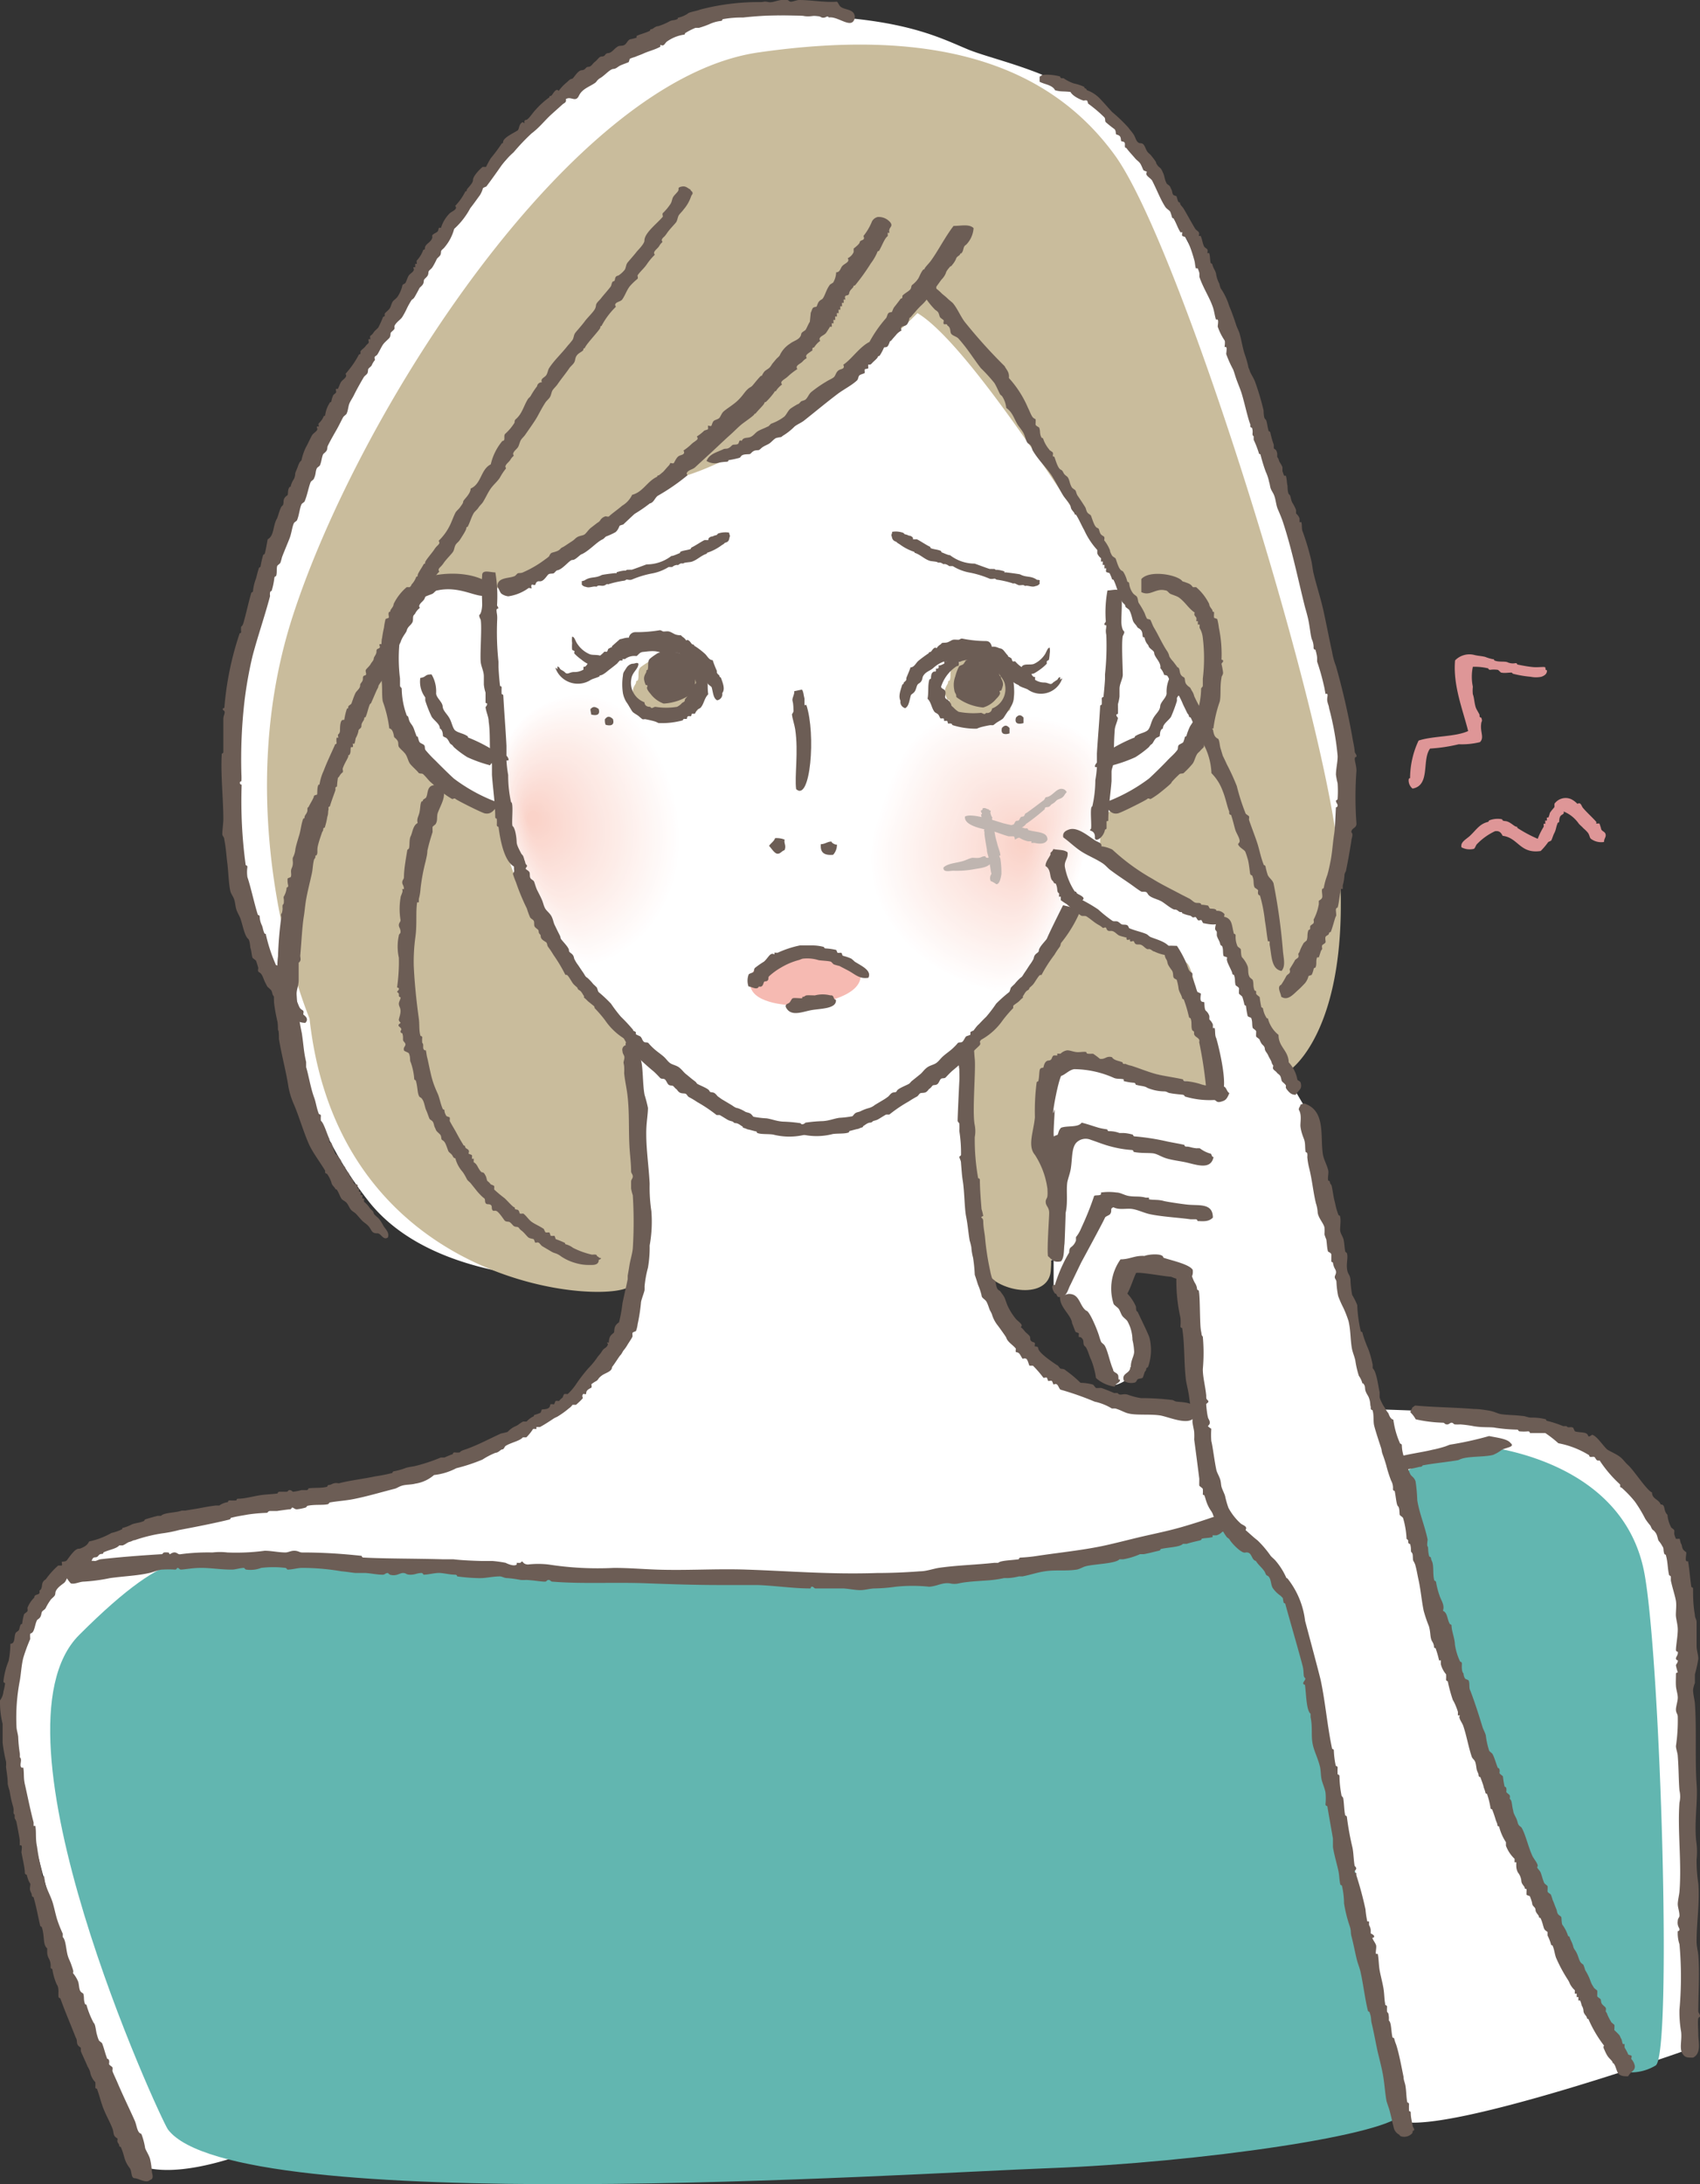 <svg xmlns="http://www.w3.org/2000/svg" viewBox="0 0 130 166.99"><rect x="0" y="0" width="130" height="166.99" fill="#333333" stroke="none"/><defs><style>.cls-1{fill:#fff;}.cls-1,.cls-2,.cls-3,.cls-4,.cls-59,.cls-60,.cls-61{fill-rule:evenodd;}.cls-2{fill:#c9bc9c;}.cls-3{fill:#62b6b0;}.cls-4{fill:#6c5d55;}.cls-5{fill:#fffefe;}.cls-6{fill:#fffdfd;}.cls-7{fill:#fffcfc;}.cls-8{fill:#fffcfb;}.cls-9{fill:#fffbfa;}.cls-10{fill:#fffaf9;}.cls-11{fill:#fef9f8;}.cls-12{fill:#fef8f7;}.cls-13{fill:#fef8f6;}.cls-14{fill:#fef7f5;}.cls-15{fill:#fef6f4;}.cls-16{fill:#fef5f3;}.cls-17{fill:#fef4f2;}.cls-18{fill:#fef4f1;}.cls-19{fill:#fef3f0;}.cls-20{fill:#fef2ef;}.cls-21{fill:#fef1ee;}.cls-22{fill:#fdf0ed;}.cls-23{fill:#fdf0ec;}.cls-24{fill:#fdefeb;}.cls-25{fill:#fdeeea;}.cls-26{fill:#fdede9;}.cls-27{fill:#fdece8;}.cls-28{fill:#fdece7;}.cls-29{fill:#fdebe6;}.cls-30{fill:#fdeae5;}.cls-31{fill:#fde9e4;}.cls-32{fill:#fce8e3;}.cls-33{fill:#fce7e2;}.cls-34{fill:#fce6e1;}.cls-35{fill:#fce5e0;}.cls-36{fill:#fce5df;}.cls-37{fill:#fce4de;}.cls-38{fill:#fce3dd;}.cls-39{fill:#fce2dc;}.cls-40{fill:#fce1db;}.cls-41{fill:#fce1da;}.cls-42{fill:#fbe0d9;}.cls-43{fill:#fbdfd8;}.cls-44{fill:#fbded7;}.cls-45{fill:#fbddd6;}.cls-46{fill:#fbddd5;}.cls-47{fill:#fbdcd4;}.cls-48{fill:#fbdbd3;}.cls-49{fill:#fbdad2;}.cls-50{fill:#fbd9d1;}.cls-51{fill:#fbd9d0;}.cls-52{fill:#fbd8cf;}.cls-53{fill:#fad7ce;}.cls-54{fill:#fad6cd;}.cls-55{fill:#fad5cc;}.cls-56{fill:#fad5cb;}.cls-57{fill:#fad4ca;}.cls-58{fill:#fad3c9;}.cls-59{fill:#f6bab2;}.cls-60{fill:#bfb5b0;}.cls-61{fill:#de9697;}</style></defs><g id="レイヤー_2" data-name="レイヤー 2"><g id="レイヤー_1-2" data-name="レイヤー 1"><path class="cls-1" d="M10.66,165.56S-1.6,134.51,1.43,126.23s11.78-11.15,21.65-11.79,24.52-6.53,25.48-15.28V97.72s-14.49,1.6-20.38-5.89S22.45,77,22.45,77s-5.58-9.23-4.62-19.42A72,72,0,0,1,28,27.5C33.59,18.42,44.1,1.7,56,1.23S71.33,2.66,74,3.77s10,2.23,13,7.81,8.44,13.05,13.54,35.19-.32,27.55-.32,27.55-3.66,3.34-4.14,3.34,4,7.48,4,7.48l5.26,22.61s6.68.16,10.82.64,12.58,7.17,12.9,14.17,1,33.76.16,34.08-18.15,6.37-22,5.57-87.1,1.91-87.1,1.91S14,166.83,10.66,165.56ZM75.63,98s1.75,9.4,16.4,10.19L90.44,97.88a3.7,3.7,0,0,0-2.55-.95c-1.91-.16-2.23.47-1.91,1.59s2.55,5.1,1,6.37-2.07,1-2.07,1L82,99.63l-1.43-1.11V96.29Z"/><path class="cls-2" d="M48.51,80.21s.63,16.35-.22,18S26,99.1,23.67,77.87c0,0-6.37-15.07-1.28-30.78S43.73,6,58.06,4c13.38-1.91,22.08.85,27.18,7.85s16.47,43.69,17.19,54.36c.85,12.52-3.79,15.6-3.79,15.6L93.09,70.65l-9-5.41.11-2.87s6.15-2.76,7.64-5.94l-.21-1.91S75.9,27.34,70.16,23.94c0,0-10.82,11-18.89,12.74,0,0-8.92,8.07-13.17,8.28s-5.09-1.06-6.58.43-3.18,9.34.43,12.74S38.53,62,38.53,62s2.33,8.92,4.88,11.25A33.55,33.55,0,0,1,48.51,80.21Z"/><path class="cls-2" d="M82.16,69.33s-5.42,9-8.39,11.3c0,0,.21,14.86,1.49,16.56s4.88,2.13,5.09,0S79.93,87,79.93,87s-.21-5.73,1.7-5.94,11.25,2.12,11.25,2.12c0,1.64-1.32-9.11-2.12-9.55-1.91-1.06-5.84-2.82-5.84-2.82Z"/><path class="cls-3" d="M12.84,162.8C12.27,162-1.39,132.44,6.05,125s8.7-5.52,11.46-5.52,35.88,1.06,42,1.48,18.68-.42,22.5-1.27,11.47-2.76,11.47-2.76,4.88,1.91,5.73,6.79,8.7,36.1,8.07,37.79-15.71,3.83-27,4.25S17.93,169.59,12.84,162.8Z"/><path class="cls-3" d="M123.88,158.34s-12.32-27-14-34.4-2.34-11.46-2.34-11.46,4-2.34,7.22-1.7,9.77,2.76,11,9.56,2.12,36.73.85,37.57A3.64,3.64,0,0,1,123.88,158.34Z"/><path class="cls-4" d="M60,64.19c-.06.32.14.43,0,.8-.26.1-.31.28-.54.28s-.46-.41-.65-.6c.14-.22.37-.33.46-.59A1.66,1.66,0,0,1,60,64.19Z"/><path class="cls-4" d="M64,64.57a1.11,1.11,0,0,1-.29.78c-.68.06-1-.16-.94-.81.33,0,.57-.24.84-.19C63.51,64.34,63.79,64.6,64,64.57Z"/><path class="cls-4" d="M60.74,52.84l.58-.12c.13.15.12.4.2.69,0,.08,0,.44,0,.48s.13,0,.14,0c.74,2.22.32,7.46-.78,6.44-.13-1,.19-2.82-.07-4.57-.06-.39-.22-.81-.25-1.16,0,0,.13-.14.12-.27s0-.48-.07-.72S60.76,53.14,60.74,52.84Z"/><path class="cls-5" d="M51.47,60.87C53,66.66,50.34,72,45.82,73.54c-2.27.78-5.74-3.19-7.24-9S38.71,55,42,53.69C46.38,51.88,50,55.07,51.47,60.87Z"/><path class="cls-6" d="M51.27,60.89a11.74,11.74,0,0,1-.36,7.37,8.7,8.7,0,0,1-5.18,5.09c-2.24.76-5.64-3.14-7.12-8.83s.13-9.36,3.32-10.67C46.28,52.07,49.79,55.19,51.27,60.89Z"/><path class="cls-7" d="M51.07,60.91a11.48,11.48,0,0,1-.34,7.24,8.52,8.52,0,0,1-5.09,5c-2.2.76-5.55-3.08-7-8.67S38.77,55.29,41.9,54C46.17,52.26,49.61,55.32,51.07,60.91Z"/><path class="cls-8" d="M50.88,60.93A11.29,11.29,0,0,1,50.55,68a8.37,8.37,0,0,1-5,4.92c-2.16.74-5.44-3-6.86-8.52s.12-9,3.19-10.27C46.06,52.45,49.44,55.45,50.88,60.93Z"/><path class="cls-9" d="M50.68,61a11.1,11.1,0,0,1-.32,7,8.18,8.18,0,0,1-4.91,4.84c-2.12.72-5.35-3-6.74-8.36s.12-8.85,3.13-10.09C46,52.64,49.26,55.58,50.68,61Z"/><path class="cls-10" d="M50.48,61a10.88,10.88,0,0,1-.3,6.86,8,8,0,0,1-4.82,4.75c-2.09.7-5.25-2.92-6.62-8.21s.12-8.68,3.08-9.89C45.84,52.83,49.08,55.71,50.48,61Z"/><path class="cls-11" d="M50.28,61A10.7,10.7,0,0,1,50,67.72a7.88,7.88,0,0,1-4.74,4.66c-2,.7-5.15-2.86-6.49-8s.12-8.5,3-9.69C45.73,53,48.9,55.84,50.28,61Z"/><path class="cls-12" d="M50.08,61a10.52,10.52,0,0,1-.26,6.6,7.71,7.71,0,0,1-4.65,4.58c-2,.68-5.06-2.81-6.37-7.89s.12-8.34,3-9.5C45.62,53.2,48.73,56,50.08,61Z"/><path class="cls-13" d="M49.88,61a10.26,10.26,0,0,1-.25,6.47A7.55,7.55,0,0,1,45.08,72c-2,.66-5-2.75-6.24-7.74S39,56.1,41.73,55C45.51,53.39,48.55,56.1,49.88,61Z"/><path class="cls-14" d="M49.69,61.06a10.15,10.15,0,0,1-.24,6.34A7.41,7.41,0,0,1,45,71.81c-1.93.65-4.86-2.7-6.11-7.59s.11-8,2.83-9.11C45.4,53.58,48.37,56.23,49.69,61.06Z"/><path class="cls-15" d="M49.49,61.08a10,10,0,0,1-.22,6.21,7.25,7.25,0,0,1-4.38,4.32c-1.9.64-4.76-2.64-6-7.42s.11-7.82,2.77-8.92C45.3,53.77,48.2,56.36,49.49,61.08Z"/><path class="cls-16" d="M49.29,61.1a9.64,9.64,0,0,1-.2,6.08,7.07,7.07,0,0,1-4.3,4.24c-1.86.62-4.66-2.59-5.86-7.27s.11-7.65,2.72-8.73C45.19,54,48,56.49,49.29,61.1Z"/><path class="cls-17" d="M49.09,61.12a9.38,9.38,0,0,1-.19,5.95,6.89,6.89,0,0,1-4.2,4.16c-1.82.61-4.57-2.54-5.74-7.11s.11-7.48,2.66-8.54C45.08,54.15,47.84,56.62,49.09,61.12Z"/><path class="cls-18" d="M48.89,61.14A9.22,9.22,0,0,1,48.72,67,6.78,6.78,0,0,1,44.61,71c-1.79.59-4.47-2.48-5.61-7s.1-7.31,2.59-8.34C45,54.34,47.67,56.75,48.89,61.14Z"/><path class="cls-19" d="M48.69,61.16a9,9,0,0,1-.15,5.7,6.59,6.59,0,0,1-4,4c-1.74.58-4.37-2.42-5.48-6.8s.1-7.13,2.53-8.14C44.86,54.52,47.49,56.88,48.69,61.16Z"/><path class="cls-20" d="M48.5,61.18a8.92,8.92,0,0,1-.14,5.57,6.42,6.42,0,0,1-3.94,3.9c-1.71.56-4.27-2.37-5.36-6.64s.1-7,2.47-8C44.75,54.71,47.32,57,48.5,61.18Z"/><path class="cls-21" d="M48.3,61.2a8.59,8.59,0,0,1-.13,5.44,6.27,6.27,0,0,1-3.84,3.82c-1.68.55-4.18-2.32-5.24-6.49s.1-6.79,2.41-7.76C44.64,54.9,47.14,57.14,48.3,61.2Z"/><path class="cls-22" d="M48.1,61.22A8.44,8.44,0,0,1,48,66.54a6.15,6.15,0,0,1-3.76,3.73c-1.63.53-4.07-2.27-5.11-6.34s.1-6.62,2.36-7.56C44.53,55.09,47,57.27,48.1,61.22Z"/><path class="cls-23" d="M47.9,61.25a8.23,8.23,0,0,1-.09,5.18,6,6,0,0,1-3.67,3.64c-1.6.52-4-2.21-5-6.17s.09-6.46,2.29-7.37C44.43,55.28,46.79,57.4,47.9,61.25Z"/><path class="cls-24" d="M47.7,61.27a8,8,0,0,1-.07,5,5.8,5.8,0,0,1-3.58,3.56c-1.56.51-3.89-2.15-4.86-6s.09-6.28,2.23-7.18C44.32,55.47,46.61,57.53,47.7,61.27Z"/><path class="cls-25" d="M47.51,61.29a7.78,7.78,0,0,1-.07,4.92A5.63,5.63,0,0,1,44,69.69c-1.52.49-3.78-2.1-4.73-5.87s.09-6.11,2.17-7C44.21,55.66,46.43,57.66,47.51,61.29Z"/><path class="cls-26" d="M47.31,61.31a7.63,7.63,0,0,1-.05,4.8,5.5,5.5,0,0,1-3.4,3.39c-1.49.47-3.69-2-4.61-5.71s.1-5.94,2.11-6.79C44.1,55.85,46.26,57.79,47.31,61.31Z"/><path class="cls-27" d="M47.11,61.33a7.37,7.37,0,0,1,0,4.67,5.32,5.32,0,0,1-3.31,3.3c-1.45.47-3.59-2-4.49-5.55s.1-5.77,2-6.6C44,56,46.08,57.92,47.11,61.33Z"/><path class="cls-28" d="M46.91,61.35a7.19,7.19,0,0,1,0,4.54,5.17,5.17,0,0,1-3.23,3.22c-1.41.45-3.48-1.94-4.35-5.4s.09-5.59,2-6.4C43.88,56.22,45.9,58,46.91,61.35Z"/><path class="cls-29" d="M46.71,61.37a6.93,6.93,0,0,1,0,4.41,5,5,0,0,1-3.13,3.14c-1.37.43-3.39-1.89-4.23-5.24s.09-5.43,1.93-6.21C43.77,56.41,45.73,58.17,46.71,61.37Z"/><path class="cls-30" d="M46.51,61.39a6.77,6.77,0,0,1,0,4.29,4.81,4.81,0,0,1-3,3c-1.34.42-3.29-1.82-4.11-5.08s.09-5.25,1.87-6C43.66,56.6,45.55,58.3,46.51,61.39Z"/><path class="cls-31" d="M46.32,61.41a6.65,6.65,0,0,1,0,4.16,4.66,4.66,0,0,1-3,3c-1.3.41-3.19-1.77-4-4.93s.09-5.08,1.81-5.82C43.55,56.79,45.38,58.43,46.32,61.41Z"/><path class="cls-31" d="M46.12,61.43a6.33,6.33,0,0,1,.05,4,4.54,4.54,0,0,1-2.87,2.88c-1.26.39-3.09-1.72-3.86-4.77s.09-4.91,1.75-5.63C43.45,57,45.2,58.56,46.12,61.43Z"/><path class="cls-32" d="M45.92,61.46A6,6,0,0,1,46,65.35a4.34,4.34,0,0,1-2.77,2.8c-1.23.37-3-1.67-3.73-4.62s.08-4.74,1.68-5.43C43.34,57.17,45,58.69,45.92,61.46Z"/><path class="cls-33" d="M45.72,61.48a5.88,5.88,0,0,1,.08,3.77A4.17,4.17,0,0,1,43.11,68c-1.19.37-2.89-1.61-3.6-4.46s.08-4.56,1.62-5.23C43.23,57.36,44.85,58.82,45.72,61.48Z"/><path class="cls-34" d="M45.52,61.5a5.69,5.69,0,0,1,.1,3.64A4.07,4.07,0,0,1,43,67.76c-1.15.35-2.8-1.56-3.48-4.3s.08-4.4,1.57-5.05C43.12,57.55,44.67,59,45.52,61.5Z"/><path class="cls-35" d="M45.32,61.52A5.5,5.5,0,0,1,45.44,65a3.9,3.9,0,0,1-2.51,2.54c-1.12.33-2.71-1.5-3.36-4.15s.08-4.23,1.51-4.85C43,57.73,44.5,59.08,45.32,61.52Z"/><path class="cls-36" d="M45.13,61.54a5.31,5.31,0,0,1,.12,3.38,3.72,3.72,0,0,1-2.42,2.46c-1.07.32-2.6-1.45-3.23-4s.08-4.05,1.45-4.65C42.9,57.92,44.32,59.21,45.13,61.54Z"/><path class="cls-37" d="M44.93,61.56a5.08,5.08,0,0,1,.14,3.26,3.57,3.57,0,0,1-2.33,2.36c-1,.31-2.51-1.39-3.1-3.83s.07-3.89,1.38-4.46C42.79,58.11,44.14,59.34,44.93,61.56Z"/><path class="cls-38" d="M44.73,61.58a4.89,4.89,0,0,1,.16,3.13A3.43,3.43,0,0,1,42.65,67c-1,.29-2.41-1.34-3-3.68S39.74,59.6,41,59C42.68,58.3,44,59.47,44.73,61.58Z"/><path class="cls-39" d="M44.53,61.6a4.63,4.63,0,0,1,.18,3,3.26,3.26,0,0,1-2.16,2.2c-1,.27-2.31-1.29-2.85-3.53s.07-3.54,1.26-4.07C42.57,58.49,43.79,59.6,44.53,61.6Z"/><path class="cls-40" d="M44.33,61.62a4.38,4.38,0,0,1,.19,2.87,3.11,3.11,0,0,1-2.06,2.12c-.93.26-2.21-1.23-2.73-3.37s.07-3.38,1.21-3.88C42.46,58.67,43.62,59.73,44.33,61.62Z"/><path class="cls-41" d="M44.13,61.64a4.14,4.14,0,0,1,.21,2.75,3,3,0,0,1-2,2c-.89.25-2.12-1.17-2.61-3.21s.07-3.2,1.15-3.69C42.36,58.86,43.44,59.86,44.13,61.64Z"/><path class="cls-42" d="M43.94,61.67a4,4,0,0,1,.22,2.61,2.81,2.81,0,0,1-1.89,1.94c-.85.23-2-1.12-2.47-3.06s.06-3,1.08-3.49C42.25,59.05,43.27,60,43.94,61.67Z"/><path class="cls-43" d="M43.74,61.69A3.79,3.79,0,0,1,44,64.17,2.64,2.64,0,0,1,42.18,66c-.82.22-1.92-1.07-2.35-2.9s.06-2.86,1-3.3C42.14,59.24,43.09,60.12,43.74,61.69Z"/><path class="cls-44" d="M43.54,61.71a3.55,3.55,0,0,1,.25,2.36,2.51,2.51,0,0,1-1.7,1.77c-.78.2-1.82-1-2.23-2.75s.06-2.69,1-3.1C42,59.43,42.92,60.25,43.54,61.71Z"/><path class="cls-45" d="M43.34,61.73A3.36,3.36,0,0,1,43.61,64,2.33,2.33,0,0,1,42,65.64c-.74.19-1.72-1-2.1-2.59s.06-2.51.9-2.91C41.92,59.62,42.74,60.39,43.34,61.73Z"/><path class="cls-46" d="M43.14,61.75a3.1,3.1,0,0,1,.29,2.1,2.18,2.18,0,0,1-1.53,1.6c-.7.18-1.63-.9-2-2.43s.06-2.35.85-2.72C41.81,59.81,42.57,60.52,43.14,61.75Z"/><path class="cls-47" d="M42.94,61.77a2.92,2.92,0,0,1,.31,2,2.06,2.06,0,0,1-1.44,1.52c-.67.16-1.53-.85-1.85-2.28s0-2.17.78-2.52C41.7,60,42.4,60.65,42.94,61.77Z"/><path class="cls-48" d="M42.75,61.79a2.67,2.67,0,0,1,.31,1.85,1.89,1.89,0,0,1-1.35,1.43c-.63.14-1.43-.8-1.72-2.13s0-2,.72-2.32C41.59,60.18,42.22,60.78,42.75,61.79Z"/><path class="cls-49" d="M42.55,61.81a2.42,2.42,0,0,1,.33,1.72,1.75,1.75,0,0,1-1.26,1.34c-.59.14-1.33-.74-1.6-2s0-1.83.66-2.14C41.48,60.37,42.05,60.91,42.55,61.81Z"/><path class="cls-50" d="M42.35,61.83a2.24,2.24,0,0,1,.35,1.59,1.6,1.6,0,0,1-1.17,1.26c-.56.12-1.24-.69-1.48-1.81s.05-1.66.6-1.94C41.38,60.56,41.88,61,42.35,61.83Z"/><path class="cls-51" d="M42.15,61.86a2,2,0,0,1,.37,1.45,1.46,1.46,0,0,1-1.09,1.18c-.51.1-1.13-.63-1.35-1.66-.18-.88.05-1.48.54-1.74C41.27,60.75,41.71,61.17,42.15,61.86Z"/><path class="cls-52" d="M42,61.88a1.48,1.48,0,0,1,.38,1.33,1.29,1.29,0,0,1-1,1.08c-.48.1-1-.57-1.23-1.49s0-1.32.48-1.55S41.66,61.23,42,61.88Z"/><path class="cls-53" d="M41.75,61.9a1.28,1.28,0,0,1,.4,1.2,1.16,1.16,0,0,1-.9,1c-.45.08-1-.52-1.1-1.34s0-1.15.42-1.36S41.49,61.36,41.75,61.9Z"/><path class="cls-54" d="M41.56,61.92A1.12,1.12,0,0,1,42,63a1,1,0,0,1-.82.92c-.4.06-.84-.47-1-1.19a1,1,0,0,1,.36-1.16A.7.7,0,0,1,41.56,61.92Z"/><path class="cls-55" d="M41.36,61.94a1,1,0,0,1,.43.94.91.91,0,0,1-.73.84c-.37,0-.75-.42-.85-1a.92.92,0,0,1,.3-1A.58.58,0,0,1,41.36,61.94Z"/><path class="cls-56" d="M41.16,62a.78.78,0,0,1,.44.82.76.76,0,0,1-.63.74c-.33,0-.66-.35-.73-.87a.81.81,0,0,1,.24-.78A.48.48,0,0,1,41.16,62Z"/><path class="cls-57" d="M41,62a.71.71,0,0,1-.09,1.35c-.29,0-.55-.3-.6-.72a.72.72,0,0,1,.18-.58A.41.41,0,0,1,41,62Z"/><path class="cls-58" d="M41.24,62.56a.53.53,0,0,1-.46.58.52.52,0,0,1-.47-.56.53.53,0,0,1,.45-.58A.53.53,0,0,1,41.24,62.56Z"/><path class="cls-4" d="M55.76,40.72a1.75,1.75,0,0,0-.85.07s-.1.11-.1.11-.25.06-.27.09-.14,0-.28.1-.07.19-.1.2-.19,0-.27,0-.81.49-1,.56a.19.19,0,0,0-.07.12c-.25.1-.57.1-.8.22,0,0,0,.09-.07.11s-.34.15-.5.19-.07,0-.09,0a3.11,3.11,0,0,1-1.92.66s-1.12.42-1.15.41-.14,0-.29,0-.13.09-.16.07-.32,0-.65.11c-.07,0,0,0-.05.09a.43.43,0,0,0-.2,0c-.06,0-.88.1-.94.14-.52.27-.82.08-1.31.41-.22.06-.26.07-.18.17-.13.2.25.33.28.31.27.13.58-.08.83,0,.11-.16.35-.05.52-.08s.17-.09.27-.12.06.05.13,0a8.12,8.12,0,0,1,1.21-.27c.06,0,.11-.07.17-.08s.24.06.4,0a7.42,7.42,0,0,1,1.55-.47,3.64,3.64,0,0,0,1.26-.49s.26,0,.27,0,.11-.1.26-.14.17,0,.18,0,.11-.1.25-.14a.58.58,0,0,0,.19,0c0-.07.46-.08.6-.12.44-.14.71-.47,1.17-.62,0,0,0-.08.09-.09a3.94,3.94,0,0,0,1-.52c.07-.06.23-.13.27-.2s.33,0,.37-.42C55.88,40.92,55.75,40.88,55.76,40.72Z"/><path class="cls-4" d="M68.22,40.66a1.67,1.67,0,0,1,.86.08s.1.1.1.1.25.06.27.09.14,0,.28.1.07.19.09.2.2,0,.28,0,.81.49,1,.56a.19.19,0,0,1,.07.12c.25.1.57.1.8.22,0,0,0,.09.07.11s.34.15.5.19.07,0,.09,0a3.1,3.1,0,0,0,1.91.66s1.13.42,1.16.41.14,0,.29,0,.13.09.16.07.32,0,.65.11c.07,0,0,0,0,.09a.44.44,0,0,1,.2,0c.06,0,.88.11,1,.14.51.27.81.08,1.3.42.22,0,.26.06.18.16.13.2-.25.33-.28.31-.27.14-.58-.08-.83,0-.11-.15-.35,0-.52-.08s-.17-.09-.27-.12-.06.06-.13,0a7,7,0,0,0-1.21-.28c-.06,0-.11-.07-.17-.08s-.24.06-.4,0a7.42,7.42,0,0,0-1.55-.47,3.64,3.64,0,0,1-1.26-.49s-.26,0-.27,0-.12-.1-.26-.14-.17,0-.18,0-.11-.1-.26-.13l-.18,0c0-.08-.47-.09-.6-.13-.44-.14-.71-.47-1.17-.62,0,0,0-.08-.09-.09a3.94,3.94,0,0,1-1-.52c-.07-.06-.23-.13-.28-.2s-.32-.05-.37-.42C68.11,40.86,68.24,40.82,68.22,40.66Z"/><path class="cls-5" d="M67.05,63c-1.84,5.83,2.61,11.17,8.64,12.63,3,.73,5.2-3.51,7-9.34s4.49-11.34-6.38-11.7C70,54.35,68.88,57.15,67.05,63Z"/><path class="cls-6" d="M67.25,63a8.59,8.59,0,0,0,1.45,8,12.5,12.5,0,0,0,7,4.46c3,.72,5.12-3.44,6.91-9.17s4.41-11.14-6.26-11.5C70.18,54.53,69.06,57.28,67.25,63Z"/><path class="cls-7" d="M67.46,63a8.45,8.45,0,0,0,1.41,7.81,12.16,12.16,0,0,0,6.91,4.38c2.93.71,5-3.38,6.79-9s4.32-10.94-6.15-11.29C70.33,54.71,69.23,57.4,67.46,63Z"/><path class="cls-8" d="M67.67,63A8.31,8.31,0,0,0,69,70.71,12,12,0,0,0,75.83,75c2.88.69,4.93-3.33,6.66-8.85s4.24-10.73-6-11.08C70.49,54.88,69.41,57.52,67.67,63Z"/><path class="cls-9" d="M67.87,63.05a8.14,8.14,0,0,0,1.34,7.53,11.72,11.72,0,0,0,6.66,4.24c2.83.68,4.85-3.26,6.55-8.68s4.15-10.53-5.92-10.88C70.64,55.06,69.59,57.65,67.87,63.05Z"/><path class="cls-10" d="M68.08,63.06a8,8,0,0,0,1.3,7.4,11.47,11.47,0,0,0,6.54,4.16c2.78.67,4.76-3.2,6.42-8.52s4.07-10.32-5.8-10.66C70.8,55.24,69.77,57.78,68.08,63.06Z"/><path class="cls-11" d="M68.29,63.08a7.86,7.86,0,0,0,1.26,7.26A11.34,11.34,0,0,0,76,74.43c2.72.65,4.67-3.14,6.3-8.36s4-10.12-5.69-10.46C71,55.41,70,57.9,68.29,63.08Z"/><path class="cls-12" d="M68.49,63.1a7.72,7.72,0,0,0,1.23,7.11,11,11,0,0,0,6.29,4c2.68.64,4.59-3.08,6.18-8.2s3.91-9.91-5.57-10.24C71.11,55.59,70.13,58,68.49,63.1Z"/><path class="cls-13" d="M68.7,63.11a7.57,7.57,0,0,0,1.19,7A10.73,10.73,0,0,0,76.06,74c2.62.63,4.5-3,6.06-8s3.82-9.71-5.46-10C71.27,55.77,70.31,58.15,68.7,63.11Z"/><path class="cls-14" d="M68.91,63.13A7.41,7.41,0,0,0,70.06,70a10.6,10.6,0,0,0,6,3.87c2.57.6,4.41-3,5.93-7.88s3.74-9.5-5.34-9.82C71.42,56,70.48,58.28,68.91,63.13Z"/><path class="cls-15" d="M69.11,63.15a7.28,7.28,0,0,0,1.12,6.69,10.29,10.29,0,0,0,5.92,3.8c2.52.59,4.33-2.9,5.82-7.71s3.65-9.3-5.23-9.62C71.58,56.12,70.66,58.4,69.11,63.15Z"/><path class="cls-16" d="M69.32,63.16a7.12,7.12,0,0,0,1.08,6.56,10,10,0,0,0,5.8,3.72c2.47.58,4.24-2.84,5.69-7.54s3.57-9.1-5.11-9.41C71.73,56.3,70.84,58.53,69.32,63.16Z"/><path class="cls-17" d="M69.52,63.18a7,7,0,0,0,1,6.42,9.86,9.86,0,0,0,5.68,3.65c2.41.56,4.15-2.78,5.57-7.39s3.48-8.89-5-9.2C71.89,56.48,71,58.65,69.52,63.18Z"/><path class="cls-18" d="M69.73,63.19a6.81,6.81,0,0,0,1,6.28,9.55,9.55,0,0,0,5.56,3.58c2.36.55,4-2.72,5.44-7.22s3.4-8.69-4.88-9C72,56.65,71.2,58.78,69.73,63.19Z"/><path class="cls-19" d="M69.94,63.21a6.65,6.65,0,0,0,1,6.14,9.31,9.31,0,0,0,5.43,3.5c2.32.54,4-2.66,5.33-7.06S85,57.31,76.9,57C72.2,56.83,71.37,58.9,69.94,63.21Z"/><path class="cls-20" d="M70.14,63.23a6.55,6.55,0,0,0,.94,6,9.12,9.12,0,0,0,5.31,3.43c2.26.52,3.88-2.6,5.2-6.9s3.23-8.29-4.65-8.58C72.35,57,71.55,59,70.14,63.23Z"/><path class="cls-21" d="M70.35,63.24a6.35,6.35,0,0,0,.91,5.86,8.76,8.76,0,0,0,5.18,3.36c2.21.51,3.79-2.54,5.08-6.74s3.14-8.08-4.54-8.36C72.51,57.18,71.73,59.15,70.35,63.24Z"/><path class="cls-22" d="M70.56,63.26A6.17,6.17,0,0,0,71.43,69a8.52,8.52,0,0,0,5,3.28c2.16.5,3.71-2.48,5-6.57S84.5,57.81,77,57.53C72.67,57.36,71.91,59.28,70.56,63.26Z"/><path class="cls-23" d="M70.76,63.27a6.06,6.06,0,0,0,.84,5.59,8.38,8.38,0,0,0,4.93,3.21c2.11.48,3.62-2.42,4.84-6.42s3-7.67-4.31-7.94C72.82,57.54,72.08,59.4,70.76,63.27Z"/><path class="cls-24" d="M71,63.29a5.93,5.93,0,0,0,.8,5.44,8,8,0,0,0,4.81,3.14c2,.47,3.53-2.36,4.71-6.25s2.89-7.47-4.19-7.74C73,57.71,72.26,59.53,71,63.29Z"/><path class="cls-25" d="M71.18,63.31a5.76,5.76,0,0,0,.76,5.3,7.79,7.79,0,0,0,4.68,3.06c2,.46,3.45-2.3,4.6-6.08s2.8-7.27-4.08-7.53C73.13,57.89,72.44,59.66,71.18,63.31Z"/><path class="cls-26" d="M71.38,63.32a5.64,5.64,0,0,0,.73,5.17,7.62,7.62,0,0,0,4.56,3c2,.44,3.35-2.24,4.47-5.93s2.73-7.06-4-7.32C73.29,58.07,72.62,59.78,71.38,63.32Z"/><path class="cls-27" d="M71.59,63.34a5.45,5.45,0,0,0,.69,5,7.35,7.35,0,0,0,4.44,2.92c1.9.43,3.26-2.18,4.35-5.76s2.64-6.86-3.85-7.12C73.44,58.24,72.8,59.91,71.59,63.34Z"/><path class="cls-28" d="M71.8,63.35a5.32,5.32,0,0,0,.65,4.89,7.11,7.11,0,0,0,4.31,2.84c1.85.42,3.18-2.12,4.23-5.6s2.56-6.65-3.73-6.9C73.6,58.42,73,60,71.8,63.35Z"/><path class="cls-29" d="M72,63.37a5.19,5.19,0,0,0,.62,4.75,6.9,6.9,0,0,0,4.19,2.77c1.8.4,3.09-2.06,4.11-5.44s2.47-6.45-3.62-6.7C73.75,58.6,73.15,60.16,72,63.37Z"/><path class="cls-30" d="M72.21,63.39a5,5,0,0,0,.58,4.6,6.63,6.63,0,0,0,4.07,2.7c1.74.39,3-2,4-5.28s2.39-6.24-3.5-6.48C73.91,58.77,73.33,60.28,72.21,63.39Z"/><path class="cls-31" d="M72.42,63.4A4.85,4.85,0,0,0,73,67.87a6.4,6.4,0,0,0,3.94,2.62c1.7.38,2.91-1.94,3.87-5.11s2.3-6-3.39-6.28C74.07,59,73.51,60.41,72.42,63.4Z"/><path class="cls-31" d="M72.62,63.42a4.74,4.74,0,0,0,.51,4.33A6.22,6.22,0,0,0,77,70.3c1.64.36,2.82-1.88,3.75-5s2.21-5.84-3.28-6.07C74.22,59.13,73.68,60.53,72.62,63.42Z"/><path class="cls-32" d="M72.83,63.44a4.57,4.57,0,0,0,.47,4.19A6,6,0,0,0,77,70.1c1.59.35,2.73-1.82,3.62-4.79s2.13-5.63-3.16-5.86C74.38,59.31,73.86,60.66,72.83,63.44Z"/><path class="cls-33" d="M73,63.45a4.4,4.4,0,0,0,.43,4A5.76,5.76,0,0,0,77,69.91c1.55.33,2.65-1.77,3.51-4.63s2-5.43-3-5.66C74.53,59.48,74,60.78,73,63.45Z"/><path class="cls-34" d="M73.24,63.47a4.26,4.26,0,0,0,.4,3.91,5.54,5.54,0,0,0,3.45,2.33c1.49.32,2.56-1.7,3.38-4.47s2-5.21-2.93-5.44C74.69,59.67,74.22,60.91,73.24,63.47Z"/><path class="cls-35" d="M73.45,63.48a4.12,4.12,0,0,0,.37,3.78,5.25,5.25,0,0,0,3.32,2.25c1.44.31,2.47-1.64,3.26-4.3s1.87-5-2.82-5.24C74.84,59.84,74.39,61,73.45,63.48Z"/><path class="cls-36" d="M73.66,63.5A3.93,3.93,0,0,0,74,67.13a5,5,0,0,0,3.19,2.19c1.39.29,2.38-1.59,3.14-4.15s1.79-4.8-2.7-5C75,60,74.57,61.16,73.66,63.5Z"/><path class="cls-37" d="M73.86,63.52a3.82,3.82,0,0,0,.3,3.49,4.78,4.78,0,0,0,3.07,2.11c1.34.28,2.29-1.52,3-4s1.7-4.6-2.59-4.82C75.15,60.2,74.75,61.28,73.86,63.52Z"/><path class="cls-38" d="M74.07,63.53a3.67,3.67,0,0,0,.26,3.36,4.55,4.55,0,0,0,3,2c1.28.27,2.2-1.46,2.89-3.82s1.62-4.39-2.47-4.6C75.31,60.37,74.93,61.41,74.07,63.53Z"/><path class="cls-39" d="M74.28,63.55a3.51,3.51,0,0,0,.22,3.21,4.35,4.35,0,0,0,2.82,2c1.24.25,2.12-1.41,2.78-3.66s1.53-4.19-2.36-4.4C75.47,60.55,75.1,61.54,74.28,63.55Z"/><path class="cls-40" d="M74.48,63.56a3.39,3.39,0,0,0,.19,3.08,4.13,4.13,0,0,0,2.7,1.89c1.18.24,2-1.34,2.65-3.49s1.45-4-2.24-4.19C75.62,60.73,75.28,61.66,74.48,63.56Z"/><path class="cls-41" d="M74.69,63.58a3.22,3.22,0,0,0,.15,2.94,3.86,3.86,0,0,0,2.58,1.81c1.13.23,1.94-1.28,2.53-3.33s1.37-3.78-2.13-4C75.78,60.9,75.46,61.79,74.69,63.58Z"/><path class="cls-42" d="M74.9,63.6A3,3,0,0,0,75,66.39a3.66,3.66,0,0,0,2.45,1.75c1.08.21,1.86-1.23,2.41-3.17s1.29-3.58-2-3.78C75.93,61.08,75.63,61.91,74.9,63.6Z"/><path class="cls-43" d="M75.1,63.61a2.94,2.94,0,0,0,.08,2.66,3.45,3.45,0,0,0,2.33,1.67c1,.2,1.77-1.16,2.29-3s1.2-3.37-1.9-3.56C76.09,61.26,75.81,62,75.1,63.61Z"/><path class="cls-44" d="M75.31,63.63a2.77,2.77,0,0,0,0,2.52,3.22,3.22,0,0,0,2.21,1.59c1,.19,1.67-1.1,2.16-2.84s1.12-3.17-1.78-3.36C76.24,61.44,76,62.16,75.31,63.63Z"/><path class="cls-45" d="M75.52,63.64a2.6,2.6,0,0,0,0,2.38,3,3,0,0,0,2.08,1.53c.93.17,1.59-1,2.05-2.69s1-3-1.67-3.14C76.4,61.61,76.16,62.29,75.52,63.64Z"/><path class="cls-46" d="M75.72,63.66a2.46,2.46,0,0,0,0,2.24,2.78,2.78,0,0,0,2,1.45c.87.16,1.5-1,1.92-2.52s1-2.76-1.55-2.94C76.55,61.79,76.34,62.42,75.72,63.66Z"/><path class="cls-47" d="M75.93,63.68a2.31,2.31,0,0,0-.07,2.1,2.56,2.56,0,0,0,1.84,1.37c.82.15,1.41-.92,1.8-2.36s.86-2.55-1.44-2.72C76.71,62,76.51,62.54,75.93,63.68Z"/><path class="cls-48" d="M76.14,63.69a2.15,2.15,0,0,0-.11,2A2.38,2.38,0,0,0,77.74,67c.78.13,1.33-.87,1.68-2.2s.78-2.35-1.32-2.52C76.87,62.14,76.69,62.67,76.14,63.69Z"/><path class="cls-49" d="M76.34,63.71a2,2,0,0,0-.13,1.82,2.13,2.13,0,0,0,1.58,1.23c.72.12,1.24-.8,1.56-2s.69-2.15-1.21-2.31C77,62.32,76.86,62.79,76.34,63.71Z"/><path class="cls-50" d="M76.55,63.73a1.8,1.8,0,0,0-.17,1.68,1.91,1.91,0,0,0,1.46,1.15c.67.11,1.15-.74,1.43-1.87s.61-1.94-1.09-2.1C77.18,62.5,77,62.92,76.55,63.73Z"/><path class="cls-51" d="M76.76,63.74a1.64,1.64,0,0,0-.21,1.54,1.73,1.73,0,0,0,1.33,1.09c.62.09,1.07-.69,1.32-1.71s.52-1.74-1-1.9C77.33,62.67,77.21,63.05,76.76,63.74Z"/><path class="cls-52" d="M77,63.76a1.49,1.49,0,0,0-.24,1.4,1.53,1.53,0,0,0,1.21,1c.57.08,1-.62,1.19-1.55s.44-1.53-.86-1.68C77.49,62.85,77.38,63.17,77,63.76Z"/><path class="cls-53" d="M77.17,63.77A1.19,1.19,0,0,0,76.89,65,1.34,1.34,0,0,0,78,66c.51.07.89-.56,1.07-1.38s.35-1.34-.75-1.48C77.64,63,77.44,63.23,77.17,63.77Z"/><path class="cls-54" d="M77.38,63.79a1,1,0,0,0-.32,1.12,1.16,1.16,0,0,0,1,.87c.47,0,.8-.5,1-1.23s.27-1.13-.63-1.26C77.8,63.2,77.62,63.36,77.38,63.79Z"/><path class="cls-55" d="M77.58,63.81a.87.87,0,0,0-.35,1,1,1,0,0,0,.84.79c.41,0,.71-.44.83-1.06s.18-.93-.52-1.06A.63.63,0,0,0,77.58,63.81Z"/><path class="cls-56" d="M77.79,63.82a.76.76,0,0,0-.39.85.82.82,0,0,0,.72.71c.36,0,.63-.38.7-.9s.1-.72-.4-.84A.51.51,0,0,0,77.79,63.82Z"/><path class="cls-57" d="M78,63.84a.63.63,0,0,0-.43.71.68.68,0,0,0,.59.64c.31,0,.55-.32.59-.74s0-.52-.29-.64A.4.4,0,0,0,78,63.84Z"/><path class="cls-58" d="M77.74,64.42a.47.47,0,1,0,.93,0,.53.53,0,0,0-.47-.57A.54.54,0,0,0,77.74,64.42Z"/><path class="cls-2" d="M49,51c-.28.24-.11.69-.22,1,0,.06-.14,0-.14.16s-.26.33-.25.75c0,.22.12.33.19.56,0,0,.25.05.15.14-.27.25,0,.35.34.71a3.07,3.07,0,0,0,1.39.92,5.72,5.72,0,0,0,2.89-.93c0-.43.17-.31.25-.75a2.38,2.38,0,0,0-.09-1.31,3.29,3.29,0,0,0-.36-1c-.09-.12-.33-.16-.46-.26s-.2-.35-.32-.41a4.1,4.1,0,0,0-1.19-.21s0-.14-.16-.14a5.54,5.54,0,0,0-1.16.23A5.48,5.48,0,0,0,49,51Z"/><path class="cls-4" d="M45.15,54.22c0,.14.05.27.06.41.3.08.73.1.57-.43C45.5,54,45.34,54,45.15,54.22Z"/><path class="cls-4" d="M46.25,55c0,.14,0,.26.06.41.29.09.73.1.56-.44C46.59,54.71,46.43,54.76,46.25,55Z"/><path class="cls-4" d="M55.12,51.79s-.09,0-.1-.1-.2-.16-.2-.3,0-.08,0-.1a7.09,7.09,0,0,1-.32-.82c-.29,0-.41-.33-.61-.5a5.54,5.54,0,0,0-.81-.61s0-.09-.1-.09-.16-.2-.31-.3-.16,0-.19,0a1,1,0,0,0-.31-.3s-.09-.1-.1-.1-.31,0-.5-.1-.29-.16-.41-.19-.27,0-.4,0-.15-.09-.3-.1a10.57,10.57,0,0,1-1.88.15.5.5,0,0,0-.49.42c-.32,0-.46.09-.69.12l-.6.53c0,.05,0,.1-.09.1l-.2.11s-.06.19-.09.21-.16,0-.2,0a2.37,2.37,0,0,1-1.15.7c-.1.12-.13.25-.25.38s-.19.05-.2.09,0,.17,0,.2a1.32,1.32,0,0,1-.73.19c-.36,0-.5.25-.71,0a1.14,1.14,0,0,0-.23-.15c-.22-.12-.09-.19-.32-.28a1.6,1.6,0,0,0,0,.23.27.27,0,0,0-.16-.12,1.82,1.82,0,0,0,2.72.91c.2-.1.41-.14.62-.24.06,0,0-.1.11-.1s.36-.17.5-.29.5-.38.78-.62a2.19,2.19,0,0,1,.2-.22s.18,0,.2,0,0-.1,0-.11.18,0,.19,0a1.19,1.19,0,0,1,.89-.23c.16-.12.24-.3.5-.32s.76-.12,1.19,0c.1,0,.22.14.4.09s.16-.14.3-.11.12.1.1.1a4.31,4.31,0,0,1,.7,0,2.81,2.81,0,0,1,.81.5c.23.21.5.27.7.5s.11.32.22.51.23.19.3.3.11.35.21.51.25.21.31.3c.11.38.12.85.42,1a.47.47,0,0,0,.39-.55C55.48,52.67,55.26,52.19,55.12,51.79Z"/><path class="cls-4" d="M51.93,50.13c.06.13-.09.48.13.45a2.88,2.88,0,0,1,1.14,1.51c.11.24-.21.23-.29.39s0,.31-.07.47-.22.19-.29.3-.19.19-.18.29-.17.17-.21.2a1.22,1.22,0,0,1-.39.3,5.31,5.31,0,0,1-1.65,0c-.16,0-.26.2-.4,0-.27,0-.42-.11-.44-.35a1.58,1.58,0,0,1-1-1.79c.06-.51.55-.76.54-1.16-.11-.12-.26,0-.41,0s-.36.1-.5.31l-.19.3a.55.55,0,0,0-.08.28,4.38,4.38,0,0,0,0,1.39,2.09,2.09,0,0,0,.25.64,3.35,3.35,0,0,1,.23.36c.31.5.18.37.67.69.09.07.28.24.33.27s.18,0,.2,0,.32.06.63.14.34.15.43.16a6.08,6.08,0,0,0,1.84-.21s0-.09.1-.11a1.48,1.48,0,0,0,.21,0s0-.17.09-.2.15,0,.2,0,.06-.18.09-.19.17,0,.21,0,.11-.21.19-.29.23-.12.29-.2c.25-.32.26-.7.56-1-.08-.5,0-1-.1-1.49,0,0-.1,0-.11-.08a.74.74,0,0,0-.14-.46s-.17,0-.21-.07,0-.17,0-.19-.18,0-.21-.08,0-.16,0-.19-.08,0-.1,0a1.37,1.37,0,0,1-.32-.16s0-.17,0-.19-.16,0-.21,0a.8.8,0,0,0-.32-.16A4.36,4.36,0,0,0,51.93,50.13Z"/><path class="cls-4" d="M44.18,49.27c-.18-.22-.24-.61-.43-.59a1.77,1.77,0,0,0,0,.49,2.43,2.43,0,0,0,0,.49c0,.05.16.09.18.12s-.05.15,0,.19a3.51,3.51,0,0,0,.52.45,2.71,2.71,0,0,0,.53.35,1,1,0,0,0,1.15-.26c0-.62-.74-.34-1.07-.51A2.12,2.12,0,0,1,44.18,49.27Z"/><path class="cls-4" d="M49.7,50.36c-.21.19-.09.56-.17.83,0,.05-.11,0-.1.13s-.19.26-.18.6a1.53,1.53,0,0,0,.13.45s.19,0,.12.12,0,.27.25.56a2.17,2.17,0,0,0,1,.74A4,4,0,0,0,52.93,53c0-.33.12-.24.19-.59a2,2,0,0,0-.07-1.06,3.37,3.37,0,0,0-.27-.8c-.07-.1-.25-.12-.34-.2s-.15-.29-.24-.33a2.84,2.84,0,0,0-.89-.18s0-.1-.11-.1a3.64,3.64,0,0,0-.87.18A4.2,4.2,0,0,0,49.7,50.36Z"/><path class="cls-4" d="M78.27,54.86c0,.15,0,.28,0,.42-.29.09-.73.12-.58-.42C77.92,54.6,78.08,54.65,78.27,54.86Z"/><path class="cls-4" d="M77.2,55.66c0,.14,0,.27,0,.41-.29.1-.72.12-.58-.42C76.85,55.4,77,55.44,77.2,55.66Z"/><path class="cls-2" d="M72.87,51c-.29.25-.12.7-.24,1,0,.06-.13,0-.13.16s-.25.34-.25.75c0,.23.13.35.19.58,0,0,.25,0,.15.13-.27.26,0,.36.35.71a3,3,0,0,0,1.4.94,5.92,5.92,0,0,0,2.91-1c0-.42.16-.3.25-.75a2.52,2.52,0,0,0-.09-1.32,4.17,4.17,0,0,0-.36-1c-.09-.12-.34-.15-.46-.26s-.21-.35-.33-.41a3.86,3.86,0,0,0-1.2-.21s0-.14-.16-.14a5.64,5.64,0,0,0-1.17.23A5.84,5.84,0,0,0,72.87,51Z"/><path class="cls-4" d="M69,52.33s.09,0,.1-.1.2-.15.21-.3a.31.31,0,0,1,0-.1c.06-.16.22-.51.32-.81.28,0,.4-.32.59-.49a9.72,9.72,0,0,1,.8-.59s0-.09.1-.09.16-.19.3-.29.17,0,.2,0a.92.92,0,0,1,.3-.29.27.27,0,0,0,.09-.1c.14-.06.3,0,.49-.08s.28-.16.39-.18.26,0,.39,0,.15-.09.29-.09a9.5,9.5,0,0,0,1.82.19c.29,0,.4.2.46.44.32-.05.45.09.67.13s.36.36.56.54c0,0,0,.1.09.11a1.25,1.25,0,0,1,.18.11s.06.2.09.22.15,0,.19,0a2.35,2.35,0,0,0,1.1.73c.09.12.12.24.23.38s.18.06.19.09,0,.17,0,.21a1.25,1.25,0,0,0,.69.21c.36,0,.49.25.69,0l.22-.15c.22-.11.1-.19.32-.27a.85.85,0,0,1,0,.23.27.27,0,0,1,.16-.12,1.72,1.72,0,0,1-2.64.84c-.2-.1-.4-.14-.6-.25s0-.09-.11-.09a1.47,1.47,0,0,1-.48-.3l-.73-.66c-.06,0-.14-.18-.19-.21s-.17,0-.19,0,0-.1,0-.1-.18,0-.2,0a1.21,1.21,0,0,0-.86-.25c-.13-.12-.22-.3-.46-.33s-.73-.14-1.15,0c-.1,0-.21.14-.39.08s-.15-.14-.29-.12-.12.1-.1.1a4,4,0,0,0-.67,0,2.46,2.46,0,0,0-.79.48c-.23.21-.49.26-.69.49s-.11.31-.22.5-.22.18-.3.29-.11.35-.21.51-.25.21-.3.29c-.12.37-.14.85-.44,1a.49.49,0,0,1-.36-.56C68.67,53.2,68.89,52.72,69,52.33Z"/><path class="cls-4" d="M73.34,50.47c-.07.13.07.5-.16.45A2.93,2.93,0,0,0,72,52.4c-.13.25.19.24.27.41s0,.3,0,.47.21.2.29.31.18.21.18.3.16.18.18.21a1.75,1.75,0,0,0,.39.32A6,6,0,0,0,75,54.5c.16,0,.26.2.41,0a.36.36,0,0,0,.45-.33,1.6,1.6,0,0,0,1-1.78c-.06-.5-.55-.78-.52-1.18.12-.12.27,0,.42,0s.36.1.49.33.11.18.17.3a.59.59,0,0,1,.08.29,4.85,4.85,0,0,1,0,1.41,1.77,1.77,0,0,1-.28.62c-.06.07-.14.21-.24.36-.33.49-.18.37-.69.68-.1.05-.3.23-.34.24s-.18,0-.21,0-.32.05-.64.13-.34.13-.43.14a5.83,5.83,0,0,1-1.85-.28s0-.09-.1-.11-.15,0-.2,0-.05-.18-.09-.2-.16,0-.21,0,0-.18-.08-.19-.17,0-.21,0-.1-.21-.18-.3-.22-.13-.29-.21c-.24-.32-.24-.72-.53-1,.1-.5,0-1.05.15-1.49,0,0,.1,0,.11-.08s0-.35.15-.46.18,0,.22-.07,0-.16,0-.18.18,0,.21-.08,0-.16,0-.18.08,0,.1,0a2.16,2.16,0,0,0,.34-.15s0-.17,0-.19.17.05.21,0a.67.67,0,0,1,.33-.15C73,50.4,73.17,50.48,73.34,50.47Z"/><path class="cls-4" d="M79.87,50.08c.16-.21.23-.58.4-.56a1.51,1.51,0,0,1,0,.46,3.16,3.16,0,0,1-.06.47s-.15.08-.16.11,0,.14,0,.18a3.58,3.58,0,0,1-.48.42,4.68,4.68,0,0,1-.49.32.92.92,0,0,1-1-.27c0-.6.66-.31,1-.46A2,2,0,0,0,79.87,50.08Z"/><path class="cls-4" d="M76.3,50.87c.2.19.07.53.14.8,0,0,.1,0,.1.12s.18.26.16.58a2,2,0,0,1-.14.43s-.18,0-.11.1,0,.27-.27.53a2,2,0,0,1-1,.66,3.94,3.94,0,0,1-2.05-.8c0-.32-.12-.23-.16-.57a1.84,1.84,0,0,1,.08-1,3.5,3.5,0,0,1,.28-.75c.06-.1.24-.11.33-.19s.15-.26.24-.31a2.84,2.84,0,0,1,.85-.12s0-.1.12-.1a3.89,3.89,0,0,1,.83.21A5.42,5.42,0,0,1,76.3,50.87Z"/><path class="cls-59" d="M57.36,75.17c0,1.5,2.7,1.73,3.85,1.69,1.35-.06,4.45-.62,4.6-2.15.12-1.17-3.35-1.85-4.91-1.54S57.4,73.32,57.36,75.17Z"/><path class="cls-4" d="M65.37,1.34c-.19,1-1.27-.14-2,0-.08-.3-.13.09-.53,0a1,1,0,0,0-.66-.13,1.85,1.85,0,0,1-.78,0,28,28,0,0,0-4.58.13,8.05,8.05,0,0,0-1.57.13s0,.12-.12.13a2.88,2.88,0,0,0-.91.26,7.41,7.41,0,0,1-.77.27s-.24,0-.26,0-.47.19-.77.39c-.07,0,0,.12-.12.13a3,3,0,0,0-1.29.52c-.11.08-.16.2-.25.27s-.23,0-.26,0,0,.12,0,.13c-.41.23-.87.33-1.29.52-.21.1-.42.16-.64.26a3.43,3.43,0,0,0-.38.13c-.05,0-.08.24-.12.27s-.45.17-.64.26-.31.25-.52.26-.5.31-.76.52-.25.16-.38.27-.16.2-.24.26c-.42.31-1,.45-1.26,1s-.61,0-1,.26c.06.26-.12.29-.24.39l-.88.79c-.51.47-.91,1-1.5,1.44a16.16,16.16,0,0,0-1.37,1.44,7.07,7.07,0,0,0-.87.92c-.33.48-.79,1.13-1.22,1.7,0,0-.24.09-.26.13a1.93,1.93,0,0,1-.23.53c-.25.34-.45.63-.74,1a5.8,5.8,0,0,1-1.23,1.58A3.59,3.59,0,0,1,34,18.9c-.05.08-.2.18-.25.26s0,.26-.11.39-.2.18-.24.26-.19.41-.36.66c-.07.09-.2.18-.25.26s0,.24-.12.39-.2.19-.24.27,0,.24-.12.39-.2.18-.24.26-.24.46-.36.66-.18.16-.25.26a6.1,6.1,0,0,0-.36.65,5.6,5.6,0,0,1-.36.66c-.13.17-.34.3-.5.52s0,.27-.11.4-.22.19-.25.26,0,.26-.11.39-.38.34-.5.53-.24.44-.36.65-.19.17-.25.26.05.23,0,.26a1.57,1.57,0,0,0-.24.4c-.05.09-.2.18-.25.26s0,.27-.11.39-.17.14-.25.26c-.24.41-.5.87-.72,1.31-.1.22-.26.44-.36.66s-.11.57-.22.79c0,.06-.19.18-.25.26s-.29.57-.48.91-.51.88-.72,1.32c-.05.11,0,.25-.11.39s-.22.19-.25.26c-.1.24-.12.55-.22.79,0,.08-.21.18-.25.26-.12.25-.06.45-.22.78,0,.08-.22.2-.25.27-.16.38-.26,1-.45,1.44,0,.09-.22.19-.25.26-.14.28-.17.77-.33,1.18,0,.09-.22.19-.25.26-.14.28-.18.77-.34,1.18s-.39.94-.58,1.44a4,4,0,0,1-.11.39c0,.07-.23.21-.25.27-.07.22,0,.54-.09.78,0,0-.11,0-.13.13a5.4,5.4,0,0,1-.21,1s-.1,0-.12.13,0,.19,0,.27c-.38,1.45-.92,3-1.34,4.58a31.35,31.35,0,0,0-.61,3.41,39.15,39.15,0,0,0-.24,5.63,4.7,4.7,0,0,1,0,.53s-.13,0-.12.13.14.13.14.13a36.17,36.17,0,0,0,.31,6.16s.12,0,.13.13a2.71,2.71,0,0,0,0,.78c.24.69.52,2,.8,2.89,0,0,.13,0,.14.13a1.56,1.56,0,0,0,.16.65c.07.15.08.31.16.53s.13.1.14.13a12.29,12.29,0,0,0,.77,2.36c0,.07.12,0,.14.13s0,.1,0,.13.23.19.27.26,0,.23,0,.26a2.64,2.64,0,0,1,.43.66c.06.1.25.2.28.26s0,.29,0,.39.23.19.27.27,0,.22,0,.26.12,0,.14,0c.11.18.19.47.29.65s.23.19.28.26,0,.23,0,.27.51.29.16.65c-.73,0-1.1-.54-1.62-.92-.26-.19-.22-.24-.42-.65,0-.06-.12,0-.14-.13s-.21-.29-.28-.39-.07-.27-.15-.4a3.45,3.45,0,0,0-.28-.26,2.15,2.15,0,0,1-.14-.26c-.12-.2-.18-.46-.3-.66s-.23-.18-.27-.26,0-.23,0-.26-.07-.27-.16-.53c0-.06-.26-.21-.28-.26-.08-.25-.07-.5-.17-.78,0-.08-.05-.57-.16-.66-.28-.22-.42-1.07-.6-1.57-.08-.21-.22-.42-.3-.66s-.09-.53-.17-.78-.25-.43-.3-.66c-.14-.68-.14-1.5-.24-2.23-.07-.56-.08-1-.22-1.7,0-.19-.13-.24-.15-.39,0-.37.08-.82.08-1.18,0-1.5-.22-3.47-.12-5,0,0,.12,0,.12-.13,0-.71,0-1.73,0-2.49,0-.27.09-.34.1-.52s-.17-.14-.14-.27.11,0,.12-.13a23.61,23.61,0,0,1,1.16-5.63c0-.06.12,0,.12-.13a1.85,1.85,0,0,1,0-.4c.13-.1.15-.18.24-.52.2-.72.34-1.42.55-2.1,0,0,.12,0,.12-.13a3.48,3.48,0,0,1,.22-.91c.06-.2.13-.53.22-.79,0-.08.12-.1.13-.13a7.78,7.78,0,0,1,.21-.92s.1,0,.13-.13c.09-.34.14-.7.21-1.05.51-.28.38-1,.7-1.57.09-.14.18-.63.35-.92l.12-.13c.08-.18,0-.34.11-.52s.22-.19.25-.26,0-.34.1-.53.13,0,.13-.13a1.59,1.59,0,0,1,.23-.52.9.9,0,0,0,.11-.4c0-.13.13-.35.23-.65a1.51,1.51,0,0,1,.12-.26.94.94,0,0,1,.13-.14,4.38,4.38,0,0,1,.34-1c.14-.24.29-.59.47-.92.08-.14.3-.26.38-.39s-.06-.23,0-.27.13,0,.14,0-.05-.23,0-.26a1.48,1.48,0,0,0,.37-.52c0-.07.12,0,.12-.13a2.29,2.29,0,0,1,.35-.92c0-.07.12,0,.12-.13a2.08,2.08,0,0,1,.12-.39c0-.09.21-.19.24-.27s-.05-.23,0-.26.12,0,.13,0c.1-.18.15-.37.24-.52s.28-.25.37-.4-.05-.22,0-.26a7.19,7.19,0,0,0,1-1.44c.05-.07.13,0,.13-.13a.62.62,0,0,1,0-.13c.08-.14.29-.25.38-.39s.21-.19.24-.27-.05-.23,0-.26.12,0,.13,0-.05-.23,0-.26a.89.89,0,0,0,.25-.26c.09-.15.26-.25.37-.4a8.48,8.48,0,0,0,.35-.78c.05-.07.13,0,.13-.13a.62.62,0,0,1,0-.13c.09-.13.28-.25.38-.4s.14-.39.23-.52.28-.23.38-.39a2.65,2.65,0,0,0,.35-.79c0-.17.19-.16.25-.26s.15-.39.23-.53.29-.24.38-.39-.06-.23,0-.26.13,0,.13,0,0-.23,0-.26.12,0,.13,0-.05-.23,0-.27a2.43,2.43,0,0,0,.48-.78c0-.07.13,0,.13-.13,0-.31.32-.4.49-.66s0-.28.11-.39.28-.15.38-.26,0-.35.25-.26a2.65,2.65,0,0,1,.6-1.05c.12-.16.39-.24.51-.4s-.06-.22,0-.26a4.44,4.44,0,0,0,.74-1.05c0-.07.12,0,.12-.13s.48-.49.48-.78.49-.8.74-1c0,0,.23,0,.26,0a6.69,6.69,0,0,1,.36-.66A13.5,13.5,0,0,0,38.35,11c0-.07.12,0,.12-.13,0-.35.81-.69,1.13-.91.12-.18.08-.35.24-.53s.23,0,.26,0-.07-.25.12-.26.51-.55.75-.79a6.3,6.3,0,0,1,1-.91c.07,0,0-.13.12-.13s.2-.25.37-.4.23,0,.27,0a3.34,3.34,0,0,1,.62-.65c.09-.08.25-.26.38-.26s.42-.64.75-.66.27-.25.51-.26.32-.25.51-.39.31-.39.5-.4c.34,0,.22-.24.51-.26s.47-.37.76-.52c.13-.07.36,0,.52-.13s.17-.27.37-.4a4.39,4.39,0,0,0,.52-.13s0-.12,0-.13c.32-.16.68-.22,1-.39.06,0,0-.13.13-.13S50.1,2,50.34,2a4.89,4.89,0,0,0,.9-.39c.19-.08.32-.05.51-.13s0-.12.13-.13a2.26,2.26,0,0,0,.64-.26A1.11,1.11,0,0,0,52.64,1c.27-.12.64-.16.91-.27A17.61,17.61,0,0,1,58.11.16c.38,0,.27-.08.65,0S59.6-.1,60.2,0c.11,0,.13.12.27.13s.46-.13.64-.13c.94,0,1.91.2,2.89.13.11.09.17.31.29.39C64.63.79,65.37.67,65.37,1.34Z"/><path class="cls-4" d="M102.16,50.92a56.1,56.1,0,0,1,1.31,5.76,7,7,0,0,1,.13.79c0,.12.16.2.13.39,0,0-.12,0-.13.13,0,.28.11.45.13.92a27.49,27.49,0,0,0,0,4.06c0,.37-.39.31-.39.66.18.16,0,.47,0,.65-.1.63-.24,1.47-.4,2.23,0,.12-.11.2-.13.39a3.26,3.26,0,0,1-.13.79s0,.23,0,.26-.13,0-.13,0c-.11.46-.14,1-.26,1.44,0,0-.11,0-.13.13s.06.48,0,.53-.23.79-.39,1.18c0,.06-.13,0-.14.13s-.21.16-.26.26,0,.28,0,.39-.22.19-.26.26,0,.23,0,.27-.09.1-.13.26c0,0-.12.38-.13.39s-.13,0-.13,0c-.12.3,0,.52-.13.79,0,0-.13,0-.14.13a2.21,2.21,0,0,1-.13.39c0,.06-.24.09-.26.13a1.37,1.37,0,0,1-.26.53c-.15.16-.39.41-.52.52-.37.32-.79.87-1.31.52,0-.23-.36-.76,0-.91a6.41,6.41,0,0,0,.39-.66c.07-.12.2-.16.26-.26s0-.23,0-.26.24-.39.39-.66c0-.08.22-.18.27-.26s0-.23,0-.26.09-.1.13-.26a3.54,3.54,0,0,1,.26-.53c0-.06.25-.21.26-.26.1-.31,0-.41.13-.78,0,0,.13,0,.13-.14a.57.57,0,0,1,0-.13c0-.09.22-.18.26-.26s0-.23,0-.26a3.92,3.92,0,0,0,.4-1.18s0-.24,0-.26.22-.1.26-.26-.06-.46,0-.66c0,0,.12,0,.13-.13a5.33,5.33,0,0,1,.26-.92c.11-.37.19-.78.27-1.18.12-.68.14-1.23.26-2,.07-.47.08-1.19.13-2,0,0,.12,0,.13-.13s-.14-.23-.13-.39c0,0,.13-.05.13-.13a9.2,9.2,0,0,0,0-1.18,5.51,5.51,0,0,1-.13-.66c0-.46.14-1,.13-1.44a21.9,21.9,0,0,0-.66-3.67c0-.14-.09-.29-.13-.52s.06-.46,0-.53-.13,0-.13,0c-.06-.27-.07-.42-.13-.65a17,17,0,0,0-.52-1.84s0-.23,0-.26,0-.22-.13-.65c0,0-.13,0-.14-.13a1.44,1.44,0,0,0-.13-.66c-.09-.22-.15-.9-.26-1.44-.07-.34-.17-.69-.26-1-.53-2.1-1-4.44-1.7-6.55-.12-.36-.28-.71-.4-1s-.14-.7-.26-1c-.06-.18-.19-.34-.26-.52s-.06-.31-.13-.52a3.47,3.47,0,0,0-.26-.79,13,13,0,0,1-.4-1.31c0-.05-.12,0-.13-.13a8.11,8.11,0,0,0-.39-1c0-.05,0-.23,0-.26-.19-.16,0-.23-.13-.66,0,0-.13,0-.13-.13a.57.57,0,0,0,0-.13c-.2-.5-.43-1.61-.66-2.36-.08-.27-.27-.72-.39-1.05s-.16-.52-.26-.78a8.46,8.46,0,0,1-.53-1.18c0-.1.07-.46,0-.52s-.13,0-.13,0,.07-.46,0-.53a4.44,4.44,0,0,1-.52-1.05c0-.1.07-.45,0-.52s-.13,0-.13,0c-.11-.34-.14-.72-.27-1.05-.25-.7-.73-1.42-1-2.23,0-.07,0-.18,0-.26s-.12-.38-.13-.39-.13,0-.14,0c-.07-.21-.06-.45-.13-.66a11.66,11.66,0,0,0-.39-1.18,2.11,2.11,0,0,0-.26-.52c0-.07-.22-.07-.26-.13s0-.23,0-.26-.12,0-.13,0c-.21-.31-.33-.72-.53-1.05,0-.07-.12,0-.13-.13a3.62,3.62,0,0,0-.13-.4c-.09-.14-.29-.22-.39-.39-.36-.55-.65-1.33-1-2-.09-.14-.31-.27-.4-.4s0-.23,0-.26-.22-.08-.26-.13-.15-.38-.26-.53-.26-.23-.39-.39-.45-.49-.66-.78c-.19,0-.06-.28-.13-.4s-.22-.07-.26-.13,0-.28-.13-.39-.22-.07-.26-.13,0-.29-.14-.4a8.12,8.12,0,0,1-.65-.52c-.09-.1,0-.27-.13-.39a10.94,10.94,0,0,0-1.18-1c-.06,0-.07-.22-.13-.26s-.23,0-.26,0-.78-.26-1-.66c-.65-.07-.7,0-1.18-.13-.2-.41-.79-.44-1.18-.65v-.4c.11,0,.13-.13.26-.13a3.82,3.82,0,0,1,1.31.13s0,.13.13.13h.13a3.21,3.21,0,0,0,.79.4,3.68,3.68,0,0,1,.79.26s0,.12.13.13H83c.09,0,.09.12.13.13a2.58,2.58,0,0,1,1,.66c.27.28.6.66.91,1A11.91,11.91,0,0,1,86.3,9.77c.11.17.24.28.4.53s.19.64.52.65.33.39.53.66c.06.09.2.18.26.26a6.33,6.33,0,0,1,.39.52c0,.09.07.18.13.27s.2.17.26.26a1.26,1.26,0,0,1,.13.26c.14.25.12.51.27.79,0,.09.2.18.26.26s.07.16.13.26.06.3.13.39.23.08.26.14.07.27.13.39.13,0,.14.13.2.29.26.39c.25.41.59,1.05.91,1.58.06.08.23.18.27.26s0,.23,0,.26.12,0,.13,0c.12.23.14.55.26.79,0,.08.22.18.26.26s0,.23,0,.26.13,0,.13,0c.09.23.06.56.13.79,0,0,.11,0,.13.13.07.26.2.39.27.65a2.29,2.29,0,0,0,.26.79c0,.05.08.35.13.39A5,5,0,0,1,94,23.4c.21.49.36.93.53,1.44.06.21.2.44.26.66.15.51.21,1,.39,1.57a8.3,8.3,0,0,1,.27.92c0,.11.08.22.13.39s.28.5.39.79a20.12,20.12,0,0,1,.66,2.22c0,.08,0,.58.13.66s.14.54.26.92c0,0,.11,0,.13.13a6.78,6.78,0,0,0,.26.91c0,.05,0,.24,0,.27.18.14.19.11.26.39,0,0,0,.24,0,.26s.09.1.13.26.18.29.27.53c0,.08,0,.18,0,.26s.12.38.13.39.12,0,.13,0c.08.25.07.56.13.79,0,.07,0,.57.13.65s.1.42.26.66a3.09,3.09,0,0,1,.26.52s0,.24,0,.27a.86.86,0,0,1,.27.39s0,.23,0,.26.12,0,.13,0c.08.24,0,.53.13.79a19.62,19.62,0,0,1,.65,2.22c.05.24.09.56.13.79.23,1,.57,2,.79,3s.43,2.11.66,3.15A5.37,5.37,0,0,0,102.16,50.92Z"/><path class="cls-4" d="M68.08,17c.2.26,0,.34-.06.52s0,.24,0,.27-.12,0-.13,0,0,.23,0,.26c-.24.15-.43.72-.66,1.11,0,.06-.12,0-.14.12a4,4,0,0,1-.5.86A15.81,15.81,0,0,1,65.4,21.8c-.05.06-.12,0-.14.11s-.28.25-.32.49-.21.14-.29.23,0,.23,0,.26-.12,0-.13,0,0,.24,0,.26-.12,0-.13,0,0,.23,0,.26-.12,0-.13,0,0,.23,0,.26-.12,0-.13,0,0,.23,0,.26-.12,0-.13,0,0,.23,0,.26-.12,0-.13,0,0,.23,0,.26-.12,0-.13,0,0,.23,0,.26-.12,0-.13,0,0,.23,0,.26-.12,0-.13,0-.21.35-.32.49-.33.21-.44.34,0,.23,0,.26a1.76,1.76,0,0,0-.45.48c-.05.06-.12,0-.14.11s0,.11,0,.13-.34.22-.44.34,0,.24,0,.26a1.28,1.28,0,0,0-.29.23c-.11.14-.32.22-.43.35s0,.23,0,.26a5.26,5.26,0,0,0-.73.57c-.15.14-.32.22-.44.35s0,.23,0,.26a1.85,1.85,0,0,0-.45.47c0,.07-.12,0-.14.12a5.39,5.39,0,0,1-.62.72c-.05.06-.12,0-.14.11s-.44.51-.61.72-.12,0-.15.12-.72.57-1,.8-.6.57-.89.82c-.63.57-1.17,1.1-1.77,1.64l-.89.82c-.16.14-.41.17-.56.33s0,.23,0,.26a15.84,15.84,0,0,1-2.29,1.58c-.22.17-.3.52-.6.58a11,11,0,0,1-1.15.79c-.23.2-.57.53-.88.82,0,0-.26.07-.28.1s-.11.33-.32.49a5,5,0,0,1-.7.32c-.11.06-.15.16-.29.23-.44.2-1,.86-1.58,1.13-.11,0-.49.46-.71.44s-.72.7-1.15.79c-.1,0-.21.19-.29.23s-.31,0-.41.09-.26.36-.45.47-.28,0-.41.09-.09.2-.16.24-.21-.07-.26,0,0,.23,0,.26-.22-.07-.26,0a3.48,3.48,0,0,1-1.52.61,1.1,1.1,0,0,1-.51-.19c-.12-.09-.17-.31-.33-.56,0-.72.89-.61,1.28-.78.09,0,.22-.2.29-.23s.27,0,.41-.08a8.31,8.31,0,0,0,1.7-1,2.09,2.09,0,0,0,.29-.23c0-.05.1-.2.16-.24s.39-.1.55-.2.15-.17.29-.23.44-.28.71-.45.25-.23.44-.34.42-.11.55-.2.28-.33.45-.48l.44-.34c.12-.1.18-.1.29-.23a.69.69,0,0,1,.44-.34s.22.06.26,0c.19-.19.68-.53,1-.81a1.91,1.91,0,0,0,.76-.83c.82-.21,1.13-1,1.88-1.37.07,0,0-.12.14-.11a1.94,1.94,0,0,0,.29-.23c.05,0,.3-.33.45-.48s.14-.23.16-.24.23.06.27,0,.18-.37.32-.49.32-.11.42-.21,0-.23,0-.26a4.4,4.4,0,0,0,.58-.46c.13-.14.31-.23.44-.35s0-.23,0-.26a3.69,3.69,0,0,0,.58-.46s.25-.06.27-.1,0-.22,0-.26.22.07.26,0,.09-.29.18-.37.32-.12.42-.22.18-.36.32-.49c.29-.26.81-.55,1.17-.92s.38-.48.61-.72.31-.21.43-.34.36-.45.62-.72c.06-.07.12,0,.14-.11a1.75,1.75,0,0,1,.16-.25c.13-.14.3-.19.44-.35a2.5,2.5,0,0,0,.16-.24l.3-.36c.1-.12.26-.21.31-.36a2.11,2.11,0,0,1,.76-.83c.22-.18.53-.25.71-.45s.1-.27.18-.37.22-.15.29-.23.22-.47.33-.62L62,23.9c.06-.08.09-.29.18-.37s.24-.05.27-.1.08-.26.18-.38.24-.16.29-.23c.18-.26.27-.68.51-1,0-.07.26-.18.29-.23a1.63,1.63,0,0,0,.22-.77c.3,0,.33-.32.46-.47s.33-.22.43-.35,0-.23,0-.26a.94.94,0,0,0,.45-.47c0-.05,0-.24,0-.26s.43-.32.46-.48.2-.14.29-.23,0-.23,0-.26a4.37,4.37,0,0,0,.65-1.11.66.66,0,0,1,.44-.34A1.15,1.15,0,0,1,68.08,17Z"/><path class="cls-4" d="M74.45,17.44a2,2,0,0,1-.55,1.25s-.14.11-.14.12c-.11.17-.08.34-.2.5s-.11,0-.14.12-.27.17-.31.36a1.75,1.75,0,0,1-.32.49c0,.06-.12.08-.14.11s-.29.31-.32.49a1.5,1.5,0,0,1-.33.49c-.13.17-.4.56-.62.85,0,.07-.12,0-.15.12a3.67,3.67,0,0,1-.77,1,5.52,5.52,0,0,0-.45.48c-.11.13-.2.22-.31.36s-.12.08-.14.11-.07.36-.2.51-.33.11-.42.21,0,.23,0,.26a1.27,1.27,0,0,0-.43.35c-.11.13-.2.22-.31.36s-.12.08-.14.11-.09.27-.18.38-.25.06-.28.1a4.12,4.12,0,0,1-.33.62c-.06.06-.12,0-.15.11s-.29.3-.45.48-.25.06-.27.1,0,.2,0,.26-.25.06-.27.1,0,.2,0,.26-.33.11-.42.21-.07.28-.18.38c-.4.37-.93.63-1.44,1-.85.64-1.7,1.35-2.61,2.07-.2.16-.51.28-.72.45a4.56,4.56,0,0,1-.87.69,1,1,0,0,0-.14.11,3.68,3.68,0,0,0-.41.08c-.23.13-.37.35-.58.46s-.28.13-.42.22-.21.19-.29.23-.25,0-.41.08-.21.2-.29.23-.35,0-.54.07-.13.18-.29.23a6.83,6.83,0,0,1-.81.17s0,.12-.14.12a4.87,4.87,0,0,0-.54.06,1.19,1.19,0,0,1-1-.12c.23-.56.81-.66,1.29-.9.13-.06.25,0,.41-.09s.2-.18.29-.23.29,0,.41-.08.05-.37.29-.23c.13-.32.44-.19.69-.31s.35-.33.59-.46.44-.19.69-.32c.09,0,.21-.19.29-.23a3.75,3.75,0,0,0,1-.54c.16-.15.29-.47.47-.61A6.25,6.25,0,0,1,61,30.9c.1,0,.2-.18.29-.23a2.31,2.31,0,0,0,.28-.1c.2-.15.26-.42.47-.6a9.37,9.37,0,0,1,1.14-.79c.18-.12.43-.22.57-.33s.16-.34.32-.49.33-.12.42-.22,0-.23,0-.26c.61-.39,1.24-1.36,2-1.74a9.8,9.8,0,0,1,1.27-1.82c.07-.09.09-.29.18-.38s.24-.05.27-.1.09-.26.18-.37.27-.34.47-.61c0-.06.12,0,.14-.12s0-.11,0-.12c.14-.17.43-.31.58-.46s.07-.29.18-.38a2,2,0,0,0,.45-.47c.09-.14.18-.41.33-.62s.12,0,.15-.12.31-.39.47-.6c.55-.74,1.1-1.84,1.76-2.7C73.45,17.28,74.11,17.1,74.45,17.44Z"/><path class="cls-4" d="M52,14.3c.44-.15.56.09.8.19,0,.1.13.12.16.24s-.08.17-.11.28a3,3,0,0,1-.57,1c-.12.17-.26.29-.36.43s-.11.39-.21.54-.48.51-.71.85-.26.27-.36.43.07.22,0,.26a1.09,1.09,0,0,0-.23.29c-.09.15-.26.26-.36.42s.06.23,0,.27a4.52,4.52,0,0,0-.59.71c-.21.31-.51.55-.71.85,0,0,.06.22,0,.26a4.53,4.53,0,0,0-.6.58c-.23.3-.34.67-.57,1-.12.15-.39.17-.5.31s.06.22,0,.26a5.83,5.83,0,0,0-1.06,1.41c0,.08-.12,0-.11.15s-1,1.17-1.18,1.55c0,.08-.12,0-.12.14s-.33.23-.49.44-.11.38-.21.55-.26.28-.36.42c-.29.43-.6.79-.93,1.27-.1.14-.27.3-.36.43s-.11.39-.21.54-.27.28-.36.43c-.2.31-.37.63-.57,1s-.59.91-.93,1.4c-.1.16-.26.29-.35.43s-.14.4-.22.54-.26.26-.35.43.06.22,0,.26a1.13,1.13,0,0,0-.24.29c-.11.17-.26.26-.35.42s.06.22,0,.26a4.47,4.47,0,0,0-.46.7c-.2.3-.51.55-.72.86s-.36.66-.57,1c-.09.14-.25.27-.35.43s-.27.27-.36.42c-.18.31-.26.64-.44,1,0,.08-.12,0-.12.14s-.28.56-.45.83-.25.26-.36.43-.1.38-.21.55-.52.57-.71.85-.27.29-.36.43.06.22,0,.26a1.84,1.84,0,0,0-.46.7c0,.09-.06.18-.11.27a2.59,2.59,0,0,1-.09.4c-.1.1-.37.19-.36.43a1.48,1.48,0,0,1-.1.27c-.1.17-.26.25-.36.43s.06.22,0,.26a1.23,1.23,0,0,0-.35.43l-.12.14c-.07.18,0,.36-.09.53s-.27.29-.35.43-.06.17-.11.27-.23.33-.34.56-.06.18-.11.27c-.16.3-.43.92-.67,1.38-.07.15-.14.26-.22.41s-.06.37-.1.41-.36.18-.35.42-.21.45-.34.69c0,.09-.05.18-.1.27s-.28.64-.44,1c0,.06-.11.12-.12.15-.13.31-.18.64-.31.94,0,.08-.12,0-.12.15s-.22.3-.21.54-.24.23-.23.42a1.89,1.89,0,0,1-.21.54s-.06.37-.1.41-.12,0-.13,0,.06.22,0,.26-.12,0-.13,0c-.06.19,0,.34-.08.53s-.12,0-.12.15-.34.62-.44,1c0,0,.06.23,0,.26a.81.81,0,0,0-.24.28.63.63,0,0,1-.12.14,6.57,6.57,0,0,0-.07.67s-.13,0-.12.14a.62.62,0,0,1,0,.13c-.08.25-.29.78-.42,1.22,0,.06-.12,0-.11.15a.53.53,0,0,1,0,.13c-.05.15,0,.3-.09.53a5.14,5.14,0,0,1-.19.81c0,.06-.12,0-.12.14s-.08.19-.1.27c-.1.29-.23.66-.31,1s0,.48-.07.66-.13,0-.12.15-.09.18-.11.27c-.09.34-.09.74-.17,1.07-.15.7-.34,1.38-.46,2.14-.06.39-.09.79-.16,1.2-.12.81-.17,1.93-.26,2.92,0,.12.06.27,0,.39a.29.29,0,0,1-.12.14c0,.44,0,.89,0,1.32s-.16.72-.16,1.07a19.23,19.23,0,0,0,.4,3c.14.92.14,1.4.33,2.2,0,.13,0,.27,0,.4.16.48.35,1.63.61,2.31.15.41.18.8.37,1.28,0,0,.13,0,.15.12a1.58,1.58,0,0,0,0,.39c.22.15.46,1,.65,1.39,0,0,0,.23,0,.26s.12,0,.13,0c.13.28.2.64.34.89,0,.06.12,0,.14.12s.28.26.31.5.27.26.31.49.27.27.31.5.27.26.3.5.21.15.29.24,0,.23,0,.26.12,0,.13,0,0,.23,0,.26.12,0,.13,0,0,.23,0,.26.12,0,.13,0,0,.23,0,.26.13,0,.13,0,0,.23,0,.26a1.94,1.94,0,0,1,.44.48c.08.12.27.22.29.37s.29.3.44.49a3.4,3.4,0,0,1,.31.5c.14.23.49.53.34.89-.37.25-.51-.34-.82-.32-.47,0-.38-.26-.71-.6-.15-.15-.31-.24-.42-.35s-.29-.32-.44-.49-.31-.22-.43-.36-.18-.33-.31-.5-.32-.21-.42-.35-.19-.43-.32-.63-.12,0-.15-.12-.27-.26-.3-.5a2.49,2.49,0,0,0-.32-.63c-.06-.07-.12,0-.15-.12s0-.1,0-.13c-.4-.67-.92-1.34-1.23-2-.45-1-.77-2.18-1.21-3.18a5.92,5.92,0,0,1-.38-1.28c-.17-1.12-.51-2.35-.72-3.62,0-.1,0-.61-.05-.65s0-.25-.06-.66a14.13,14.13,0,0,1-.26-1.42,9.71,9.71,0,0,1,0-1.06,11.23,11.23,0,0,1,.14-1.45s.1-.06.11-.15c0-.26,0-.56.05-.92a28.42,28.42,0,0,1,.25-3s-.05-.23,0-.26.09-.19.1-.4a1.31,1.31,0,0,1,0-.27c.12-.11.09-.18.1-.4,0,0-.05-.24,0-.26a1.56,1.56,0,0,0,.21-.68s.12,0,.12-.14a1.84,1.84,0,0,1-.05-.52c0-.07.23-.1.25-.15.08-.22-.05-.43.07-.67a1,1,0,0,0,.08-.53,1.23,1.23,0,0,1,0-.26,1.72,1.72,0,0,0,.2-.68c.08-.37.19-.71.3-1.08s.14-.78.29-1.21c0-.06.12,0,.11-.14s.23-.3.22-.55.06-.15.11-.27S24,61,24,60.89s.23-.11.25-.15,0-.48.07-.67.12,0,.12-.14a3.85,3.85,0,0,1,.31-1c.26-.69.59-1.36.87-2,0-.07.12,0,.12-.14a1.36,1.36,0,0,1,0-.39s.12,0,.13,0-.06-.22,0-.26S26,56,26,55.84s0-.47.08-.67.23-.1.25-.15a4.68,4.68,0,0,1,.19-.81c0-.07.12,0,.11-.14s.19-.18.24-.28.17-.52.32-.82c.08-.15.36-.35.35-.56s.22-.25.21-.54.2-.19.24-.29-.08-.28,0-.39.29-.29.36-.43.23-.27.23-.41.22-.31.21-.55.17-.18.24-.28-.07-.22,0-.26.13,0,.13,0c.08-.18,0-.36.09-.54s.21-.08.25-.15-.07-.22,0-.26.37-.19.36-.43.42-.69.57-1c0,0-.06-.22,0-.26a1.09,1.09,0,0,0,.23-.29c.08-.13.26-.25.36-.42s-.06-.23,0-.26a2.56,2.56,0,0,0,.46-.71s-.06-.22,0-.26a1.67,1.67,0,0,0,.34-.55c0-.08.13,0,.12-.14s.3-.55.45-.84c0-.07.13,0,.12-.14s.52-.72.7-1,.27-.29.36-.43-.07-.22,0-.26a4.18,4.18,0,0,0,.82-1.13c.15-.29.26-.64.44-1,.1-.16.26-.27.36-.42s.23-.29.23-.42.57-.57.57-1c.83-.35.76-1.46,1.54-1.85a4.25,4.25,0,0,1,.89-1.79c.27,0,.06-.39.21-.54a3.91,3.91,0,0,0,.72-.86c0-.08,0-.19.1-.27s.26-.26.36-.43c.22-.36.33-.73.56-1.1.07-.11.17-.14.24-.29a5.88,5.88,0,0,1,.46-.69.35.35,0,0,1,.37-.3c-.14-.3.22-.36.34-.56s.12-.4.22-.54c.39-.6.93-1.08,1.42-1.71a5.44,5.44,0,0,0,.36-.43c.1-.15.09-.38.21-.54s.49-.56.71-.86.51-.56.72-.85.11-.4.21-.55.25-.27.36-.42.49-.57.71-.86c.08-.1.06-.39.23-.41s0-.38.35-.43a2,2,0,0,0,.49-.44c.1-.14.09-.38.21-.54s.5-.57.71-.85c.09-.11.6-.61.59-.85,0-.59,1-1.32,1.41-1.83,0-.05-.06-.22,0-.27a4,4,0,0,0,.59-.71c.11-.17.11-.39.21-.54s.26-.28.36-.43S51.8,14.37,52,14.3Z"/><path class="cls-4" d="M98,74.23c-.79-.13-.75-1.16-.91-2,0,0,0-.24,0-.26a.53.53,0,0,0-.13,0c-.09-.5-.13-1-.23-1.56a11.42,11.42,0,0,0-.38-1.95s-.11,0-.14-.12,0-.19,0-.26-.27-.2-.28-.25c-.12-.31,0-.53-.19-.91,0,0-.11,0-.14-.12s-.09-.86-.2-1.17a5,5,0,0,0-.17-.51c-.08-.17-.53-.35-.56-.62,0,.07.12-.12.12-.14.05-.24-.23-.62-.32-.9s-.17-.69-.33-1.16c0,0-.13,0-.14-.12s0-.11,0-.14c-.14-.3-.29-1.07-.49-1.54a3.72,3.72,0,0,0-.87-1.39,5.12,5.12,0,0,0-.82-2.58c-.09-.14-.19-.22-.28-.37s-.25-.86-.48-1.28c0-.07-.12,0-.14-.13s-.11-.18-.14-.25-.18-.37-.31-.64a6,6,0,0,0-.3-.64c0-.06-.12,0-.14-.12a1,1,0,0,0-.14-.25,3.55,3.55,0,0,1-.44-.76c0-.09-.09-.28-.16-.39s-.25-.07-.27-.11a1.33,1.33,0,0,0-.29-.51c.08-.44-.43-.8-.47-1.15,0-.19-.28-.27-.42-.5,0-.08-.09-.17-.15-.25a1.17,1.17,0,0,1-.16-.39c0-.13-.1,0-.14-.12s0-.36-.16-.52-.2-.1-.28-.24-.19-.22-.28-.38-.13-.58-.32-.9c-.05-.07-.25-.18-.28-.24s0-.14-.15-.25c-.3-.28-.49-1.26-.76-1.79,0-.06-.13,0-.14-.13a3.52,3.52,0,0,0-.16-.38c0-.05-.24-.07-.27-.12s0-.23,0-.26-.13,0-.13,0,0-.23,0-.26-.12,0-.13,0,0-.23,0-.26-.12,0-.13,0,0-.23,0-.26a.89.89,0,0,1-.29-.37s0-.24,0-.26a5.82,5.82,0,0,1-1-1.52c-.21-.37-.36-.74-.6-1.14,0-.07-.12,0-.14-.12s-.26-.27-.29-.51-.41-.61-.58-.88-.55-1-.88-1.53c-.45-.66-1-1.16-1.43-1.88-.07-.1-.07-.25-.15-.38s-.24-.18-.28-.25c-.14-.23-.17-.52-.31-.76s-.31-.43-.44-.63c-.27-.45-.39-.95-.86-1.26a2,2,0,0,0-.32-.9,1,1,0,0,0-.14-.12c-.17-.32-.28-.62-.45-.89A12.42,12.42,0,0,0,75,28.14c-.57-.74-1-1.47-1.71-2.26-.12-.14-.44-.21-.55-.36s0-.47-.3-.64c0-.16-.22-.05-.27-.11s0-.21,0-.26-.22-.17-.28-.25-.07-.26-.15-.38-.22-.17-.28-.25a6.1,6.1,0,0,1-1-1.38c0-.11.12-.14.11-.27s.12-.14.25-.15.48-.11.66,0,.08.21.15.26a3.63,3.63,0,0,1,.41.37c.12.1.29.23.42.36s.33.27.42.37c.33.4.53.91.87,1.39A40,40,0,0,0,76.83,28c.13.28.37.43.32.9a8.06,8.06,0,0,1,1.46,2.28c.1.19.18.42.3.63s.26.2.28.25,0,.28,0,.39.26.2.28.25c.11.3,0,.41.18.77,0,0,.12,0,.14.13a2.49,2.49,0,0,0,.44.76c0,.06.25.18.28.24s0,.19,0,.26.1,0,.14.12.18.57.31.77.2.14.28.25.08.16.15.25.23.18.27.25c.15.24.12.45.31.77.06.08.24.17.28.24s.07.26.16.39.34.49.58.88c.06.1.07.25.15.38s.24.18.28.25.18.55.31.77.23.17.28.24.07.26.15.39.24.17.28.24,0,.23,0,.26a3,3,0,0,1,.44.76c0,.1.08.27.15.39s.24.17.28.24.17.56.31.77.2.14.28.25a2.59,2.59,0,0,1,.31.76s.12,0,.14.13a1.47,1.47,0,0,0,.31.77c.06.07.25.19.28.24.11.21.06.36.16.51a5.77,5.77,0,0,1,.44.77,2.24,2.24,0,0,0,.16.38c0,.05.24.07.27.11.13.25.15.39.3.64.32.53.6,1.19,1,1.78a1.12,1.12,0,0,1,.15.38,2,2,0,0,0,.29.38l.28.37c0,.06.13.1.14.12.11.17.06.34.17.52s.23.17.28.25,0,.33.16.51.23.18.28.25.08.16.14.25a1.12,1.12,0,0,1,.16.38A15,15,0,0,0,92.3,55a2.18,2.18,0,0,0,.14.25,1.12,1.12,0,0,1,.16.38c0,.13.1.06.14.13s.05.33.16.51.25.19.28.25c.1.24.09.53.18.77,0,0,.15.51.16.52s.14.28.3.63a17,17,0,0,1,.76,1.66,16,16,0,0,0,.66,2.06c0,.08.24.19.27.25s0,.19,0,.26c.1.33.48,1.3.64,1.8s.27,1.11.5,1.67c0,0,.11,0,.13.13a4.72,4.72,0,0,0,.17.64c.13.25.36.37.44.63a45.1,45.1,0,0,1,.71,5.08C98.13,73.18,98.35,73.83,98,74.23Z"/><path class="cls-4" d="M87.28,44.27v1c.7.34,1.08-.33,1.85-.13.15,0,.23.19.37.26s.46.16.62.26c.49.33.79.89,1.24,1.17-.1.22.09.31.12.39s0,.23,0,.26.12,0,.12,0,0,.23,0,.26.12,0,.13,0,0,.22,0,.26a1.85,1.85,0,0,1,.25.77,12.91,12.91,0,0,1,0,3.11c0,.17,0,.36,0,.52s-.11.13-.13.26a6.15,6.15,0,0,1-.37,2c0,.06-.1.09-.12.13s-.06.24-.13.38-.16.24-.24.39a4.68,4.68,0,0,0-.25.65c0,.11-.1.08-.13.13a2.43,2.43,0,0,1-.12.39c-.07.11-.3.15-.37.26s0,.27-.12.39c-.23.3-.48.49-.75.78s-1.2,1.21-1.41,1.38a13.19,13.19,0,0,1-3.5,1.87c.41.44.6.87,1.12.78.17,0,2.16-1,2.26-1.1s.21,0,.25,0,.37-.21.61-.39,1-.8,1-.86.35-.41.61-.65c.1-.09.28,0,.37-.13a6.71,6.71,0,0,0,.62-.65c.16-.19.2-.5.37-.77.07-.1.19-.18.25-.26s.21-.2.25-.26,0-.34.12-.52.21-.19.25-.26.06-.61.37-.65a10,10,0,0,1,.49-2.07c.1-.52,0-1.12.13-1.82,0-.12.12-.19.12-.38a5.63,5.63,0,0,0-.12-.65c0-.1.15-.14.12-.26s-.12,0-.12-.13A9.79,9.79,0,0,0,93.21,48a5.26,5.26,0,0,0-.12-.65c0-.06-.23-.08-.25-.13s0-.28,0-.39-.12,0-.12-.13-.24-.28-.25-.52a4.05,4.05,0,0,0-1-1.29s-.21,0-.25,0c-.17-.22-.2-.24-.62-.39-.18-.07-.13,0-.24-.13C89.89,43.92,87.9,43.57,87.28,44.27Z"/><path class="cls-4" d="M84.69,45.14a9.23,9.23,0,0,0-.13,2.36c0,.09-.12.12-.1.24s.13,0,.14.1c0,.26-.08.3,0,.71a20.19,20.19,0,0,1-.1,3c0,.11,0,.24,0,.35s-.06.88-.12,1.39c0,0-.12,0-.13.12a3.69,3.69,0,0,1,0,.47s-.11,0-.12.11c-.06,1.11-.18,2.47-.25,3.61,0,.21,0,.49,0,.7,0,0-.23.25-.12.35h.12a8.2,8.2,0,0,1-.12,1,9,9,0,0,1-.23,2c-.23,0,0,1.66-.12,1.74-.25.19.35,0,.32.65,0,.4.67,0,.77-.62,0,0,.12,0,.12-.12s0-.32,0-.46.12,0,.13-.12c0-.94.17-2,.25-3,0-.24,0-.46,0-.7s.1-.37.12-.58c.08-.89.05-1.74.12-2.56,0-.35.2-.67.25-1,0,0-.14-.14-.12-.23s.11,0,.12-.12,0-.47,0-.7a3.33,3.33,0,0,0,.12-.58c0-.19,0-.39,0-.58,0-.38.22-.71.25-1.05,0-.59-.11-2.48,0-3,0,0,.18-.3.09-.36s-.18-.3-.2-.68c0-.73.08-1.39,0-2.11C85.74,44.89,85.11,45.14,84.69,45.14Z"/><path class="cls-4" d="M89.59,51.56A2.45,2.45,0,0,0,89.21,53c0,.34-.47.66-.49,1s-.35.58-.53.91-.2.62-.37.86-.7.29-1,.51c-.07,0,0,.12-.13.13a12.18,12.18,0,0,0-1.73.87c-.15.12-.46.21-.38.49-.05.47.39.44.5.74a10.93,10.93,0,0,0,1.74-.62,7.92,7.92,0,0,0,1-.74c.1-.09.11-.17.24-.25s.16-.3.37-.49c0,0,.22-.09.25-.13s0-.32.12-.49.12,0,.13-.13c0-.31.43-.57.62-.86A11.42,11.42,0,0,0,90,53.59s0-.22,0-.24a2,2,0,0,0,.37-1.49C89.93,51.76,90.12,51.56,89.59,51.56Z"/><path class="cls-4" d="M75.32,78.29h-.25c-.32-.05-.42.3-.61.49,0,0-.24.1-.25.13s0,.21,0,.24-.28,0-.37.13-.15.29-.25.37-.28,0-.37.12-.31.34-.5.5-.41.31-.61.49-.3.35-.5.5-.5.18-.74.37-.32.35-.49.49l-.62.5c-.1.07-.16.18-.25.24s-.51.23-.74.37-.17.2-.25.25-.23,0-.37.12-.17.2-.25.25a3.41,3.41,0,0,1-.37.25l-.62.37a1.26,1.26,0,0,1-.49.25,3,3,0,0,0-.62.24c-.09.05-.25.06-.37.13s-.2.23-.25.25a7.25,7.25,0,0,1-1,.12c-.45.07-.73.21-1.23.25a11.77,11.77,0,0,0-1.36.12c-.3.35-.75-.17-1,.12s.24.46.49.62a.78.78,0,0,1,.13.13,4.91,4.91,0,0,0,2.47,0c.4-.06.94,0,1.24-.13,0,0,0-.12.12-.12l.49-.13c.11,0,.22-.08.37-.12s.06-.09.13-.12.3-.24.49-.25.18-.09.25-.12.24-.06.37-.13.42-.26.62-.37c0,0,.22,0,.25,0a10.51,10.51,0,0,1,1.48-1,6.75,6.75,0,0,1,.62-.37c.11-.06.16-.19.25-.25s.34,0,.49-.12.14-.18.25-.25.17-.2.24-.24.27,0,.38-.13.14-.29.24-.37.26,0,.37-.12.33-.35.5-.5a19.84,19.84,0,0,0,1.61-1.48c.17-.19.42-.39.49-.49s0-.22,0-.25a6.08,6.08,0,0,0,.49-1C75.48,78.46,75.33,78.45,75.32,78.29Z"/><path class="cls-4" d="M37.26,44.49v1c-.7.34-2-.75-3.82-.35-.15,0-.23.19-.38.26s-.46.16-.61.26c-.5.33-.79.89-1.24,1.17.1.22-.09.31-.12.39s0,.23,0,.26-.12,0-.13,0,0,.23,0,.26-.11,0-.12,0,0,.22,0,.26a1.71,1.71,0,0,0-.25.77,12.41,12.41,0,0,0,0,3.11c0,.17,0,.36,0,.52s.11.13.13.26a6.15,6.15,0,0,0,.37,2c0,.06.1.09.12.13s.05.24.12.38.17.24.25.39.14.38.25.65c0,.11.1.08.12.13s.06.28.13.39.3.15.37.26,0,.27.12.39a8.93,8.93,0,0,0,.74.78c.24.25,1.21,1.21,1.42,1.38a13,13,0,0,0,3.5,1.87c-.42.44-.6.87-1.13.78-.16,0-2.15-1-2.25-1.1s-.21,0-.25,0-.37-.21-.62-.39l-1-.86c-.18-.14-.36-.41-.62-.65-.09-.09-.28,0-.37-.13s-.46-.45-.62-.65-.19-.5-.37-.77a3.08,3.08,0,0,0-.24-.26,2.94,2.94,0,0,1-.25-.26c-.1-.17,0-.34-.13-.52s-.21-.19-.24-.26-.06-.61-.37-.65a9.44,9.44,0,0,0-.5-2.07c-.09-.52,0-1.12-.12-1.82,0-.12-.12-.19-.12-.38a5.63,5.63,0,0,1,.12-.65c0-.1-.16-.14-.12-.26s.11,0,.12-.13A8.86,8.86,0,0,1,29.36,48a5.26,5.26,0,0,1,.12-.65c0-.06.22-.08.25-.13s-.05-.28,0-.39.11,0,.12-.13.24-.28.25-.52a3.91,3.91,0,0,1,1-1.29s.21,0,.24,0c.18-.22.21-.24.62-.39.19-.07.13,0,.25-.13C32.67,43.92,35.52,43.44,37.26,44.49Z"/><path class="cls-4" d="M37.88,43.76a10.93,10.93,0,0,1,.13,2.5c0,.1.11.13.09.26,0,0-.12,0-.13.11,0,.27.07.32.05.75a21.37,21.37,0,0,0,.1,3.22c0,.11,0,.26,0,.37s.05.93.12,1.48c0,0,.12,0,.12.12a4.17,4.17,0,0,0,0,.5s.12,0,.13.12c.06,1.18.18,2.62.24,3.83,0,.22,0,.52,0,.75,0,0,.24.26.13.37h-.13a9.14,9.14,0,0,0,.13,1.11,9.47,9.47,0,0,0,.22,2.08c.23,0,0,1.76.13,1.84s.27.57.3,1.21c0,.43.72,1.35.67,1.72s.08.13-.34.23c-1.29.23-1.62-2.43-1.72-3.12,0,0-.12,0-.13-.13a4,4,0,0,0,0-.49s-.12,0-.12-.13c0-1-.17-2.12-.25-3.21,0-.25,0-.49,0-.74s-.1-.4-.12-.62c-.08-1,0-1.85-.13-2.72,0-.37-.19-.7-.24-1.11,0,0,.14-.15.12-.25s-.12,0-.12-.12,0-.5,0-.74a2.78,2.78,0,0,1-.13-.62c0-.21,0-.42,0-.62,0-.4-.21-.75-.24-1.11-.06-.62.1-2.63,0-3.22,0,0-.18-.32-.09-.38s.18-.32.2-.72c0-.78-.08-1.48,0-2.24C36.83,43.5,37.46,43.76,37.88,43.76Z"/><path class="cls-4" d="M33,51.56A2.52,2.52,0,0,1,33.35,53c0,.34.48.66.5,1s.34.58.52.91.21.62.37.86.71.29,1,.51c.07,0,0,.12.12.13a11.75,11.75,0,0,1,1.74.87c.14.12.45.21.37.49.06.47-.38.44-.49.74a10.59,10.59,0,0,1-1.74-.62,7.25,7.25,0,0,1-1-.74c-.1-.09-.11-.17-.25-.25s-.15-.3-.37-.49c0,0-.22-.09-.24-.13s0-.32-.13-.49-.11,0-.12-.13c0-.31-.43-.57-.62-.86a9.67,9.67,0,0,1-.49-1.24s0-.22,0-.24a2,2,0,0,1-.38-1.49C32.64,51.76,32.44,51.56,33,51.56Z"/><path class="cls-4" d="M47.51,78.29h.25c.32-.05.43.3.62.49,0,0,.23.1.24.13s0,.21,0,.24.28,0,.38.13.14.29.24.37.28,0,.37.12.31.34.5.5.41.31.62.49.3.35.49.5.51.18.74.37.32.35.5.49.39.33.62.5.16.18.24.24.51.23.74.37.17.2.25.25.23,0,.37.12.17.2.25.25.22.17.37.25l.62.37c.11.06.31.24.49.25A2.65,2.65,0,0,1,57,85c.1.05.25.06.37.13s.21.23.25.25a7.25,7.25,0,0,0,1,.12c.45.07.73.21,1.23.25a11.58,11.58,0,0,1,1.36.12c.3.35.75-.17,1,.12s-.24.46-.49.62a.64.64,0,0,0-.12.13,5,5,0,0,1-2.48,0c-.4-.06-.93,0-1.23-.13,0,0,0-.12-.13-.12l-.49-.13c-.11,0-.21-.08-.37-.12s-.06-.09-.13-.12-.3-.24-.49-.25-.18-.09-.25-.12-.24-.06-.37-.13-.42-.26-.62-.37c0,0-.21,0-.24,0a11.3,11.3,0,0,0-1.49-1,5.61,5.61,0,0,0-.62-.37c-.11-.06-.15-.19-.24-.25s-.34,0-.5-.12-.14-.18-.24-.25-.18-.2-.25-.24-.27,0-.37-.13-.15-.29-.25-.37-.26,0-.37-.12-.33-.35-.5-.5a18.21,18.21,0,0,1-1.6-1.48c-.18-.19-.43-.39-.5-.49s0-.22,0-.25a6.08,6.08,0,0,1-.49-1C47.35,78.46,47.5,78.45,47.51,78.29Z"/><path class="cls-4" d="M39.56,65.17l.23.1c.31.09.26.45.35.71,0,0,.17.19.17.22s-.12.17-.11.22.24.15.29.27,0,.32.07.44.23.16.28.27.13.44.24.66.24.46.35.71.13.43.24.65.38.39.51.65.14.46.24.66.22.46.35.71.07.23.12.33.37.42.52.65.07.24.12.33.19.14.28.27.08.25.12.32.13.25.23.38.24.36.41.6.18.35.34.43a3.82,3.82,0,0,1,.46.49,3.43,3.43,0,0,1,.28.27s.09.3.12.33a11.16,11.16,0,0,1,.95.89,11.11,11.11,0,0,0,.76,1,13.17,13.17,0,0,1,.93,1c0,.46.67.37.66.75s-.49.19-.78.14a.72.72,0,0,0-.17,0A4.85,4.85,0,0,1,46.27,78a10.21,10.21,0,0,0-.8-.93s0-.11-.06-.16L45,76.58c-.09-.07-.16-.17-.29-.27s0-.11-.06-.17-.17-.34-.34-.43-.12-.16-.17-.21-.19-.16-.29-.27-.26-.42-.4-.6-.21-.06-.22-.11A12,12,0,0,0,42.32,73a6.18,6.18,0,0,0-.4-.6c-.08-.1-.07-.24-.12-.32s-.3-.17-.4-.33,0-.22-.12-.33-.07-.25-.12-.32-.22-.16-.28-.27,0-.33-.07-.44-.22-.15-.28-.27a5.84,5.84,0,0,1-.24-.66,16.72,16.72,0,0,1-.83-2,6.5,6.5,0,0,1-.24-.66s.12-.18.1-.22a6.51,6.51,0,0,1,0-1.11C39.34,65.26,39.49,65.31,39.56,65.17Z"/><path class="cls-4" d="M81.29,69.21c-1.17,2.34-1.19,2.46-1.24,2.56s-.37.42-.51.65-.07.24-.12.33-.19.14-.28.27-.08.25-.12.32-.14.25-.24.38-.23.36-.4.6-.19.35-.34.43a3.82,3.82,0,0,0-.46.49,3.43,3.43,0,0,0-.28.27s-.09.3-.12.33a11.16,11.16,0,0,0-1,.89,11.11,11.11,0,0,1-.76,1,11.4,11.4,0,0,0-.93,1c0,.46-.68.37-.66.75s.49.19.78.14a.72.72,0,0,1,.17,0A4.85,4.85,0,0,0,76.68,78a10.21,10.21,0,0,1,.8-.93s0-.11,0-.16.28-.22.4-.32.16-.17.29-.27,0-.11.06-.17.17-.34.34-.43.12-.16.17-.21.19-.16.28-.27.27-.42.41-.6.21-.06.22-.11A11,11,0,0,1,80.63,73a6.18,6.18,0,0,1,.4-.6c.08-.1.07-.24.12-.32a10.18,10.18,0,0,0,1.51-2.55Z"/><path class="cls-4" d="M93.64,69.89c-.1,1-1,.81-1.61.69-.06,0-.12-.22-.17-.24s-.19.08-.26,0-.13-.22-.18-.23-.19.07-.25,0S91,70,91,70a2.29,2.29,0,0,1-.56-.17c-.08,0,0-.12-.15-.1s-.25-.21-.44-.19-.75-.46-1-.61-.61-.23-.86-.38-.21-.27-.33-.34-.31,0-.41-.06c-.25-.15-.52-.36-.76-.53-.47-.33-1-.67-1.52-1.06-.24-.16-.4-.39-.64-.55-.54-.36-1.12-.58-1.62-.9s-.94-.76-1.4-1.09c-.08-.39.21-.52.43-.6.63-.23,1.43.46,2,.83.21.14.55.19.48.45a2.75,2.75,0,0,1,.84.25,16.14,16.14,0,0,0,3.07,2.24c.68.42,1.4.77,2.21,1.2l.59.3c.15.07.31.25.45.31s.29,0,.41.06,0,.13.16.11a4.07,4.07,0,0,1,.41.06c.06,0,.11.21.17.23s.28,0,.41.06,0,.13.15.11A.71.71,0,0,1,93.64,69.89Z"/><path class="cls-4" d="M81.64,65.17c.06.46-.27.64-.21,1.1a5.11,5.11,0,0,0,.74,1.86c.06.07.12,0,.15.11s.28.16.46.32,0,.23,0,.26a12,12,0,0,1,1.2.71,10.39,10.39,0,0,0,1.09.87c.11.07.29,0,.41.06s.21.17.3.21.29,0,.41.06.11.21.18.24c.42.18.89.27,1.27.43.14.06.2.16.31.22s.44.16.71.27,1.14.46.88,1.17a3.11,3.11,0,0,1-1.26-.31c-.12,0-.28-.21-.43-.19a.31.31,0,0,1-.13,0c-.18-.09-.28-.25-.45-.32s-.29,0-.41-.06-.12-.21-.18-.23-.22.08-.26,0,0-.12,0-.13-.22.08-.26,0,0-.12,0-.13-.41-.1-.56-.16-.29-.24-.46-.32-.29,0-.41-.06-.11-.21-.18-.24-.21.09-.25,0a1.69,1.69,0,0,0-.31-.21c-.34-.19-.57-.43-.91-.64-.12-.07-.3,0-.41-.06a13.22,13.22,0,0,1-1.09-.87,5.2,5.2,0,0,1-.46-.31s0-.24,0-.26-.12,0-.13,0,0-.23,0-.26c-.22-.12-.06-.33-.26-.75,0,0-.13,0-.16-.1s-.13-.13-.17-.24c-.13-.29-.06-.77-.45-1,0-.33.26-.61.38-.87,0,0,0-.1,0-.13s.2-.15.21-.3C80.94,65,81.38,64.94,81.64,65.17Z"/><path class="cls-4" d="M33.73,60.07c.52.7,0,1.37-.26,2.1-.08.29,0,.54-.13.78,0,.07-.25.22-.26.27s0,.27,0,.39c-.14.45-.26.81-.4,1.44,0,.26-.07.5-.13.79a14.8,14.8,0,0,0-.39,2.09,3.94,3.94,0,0,1-.13.79s0,.24,0,.26-.13,0-.13,0c-.12.78,0,1.64-.13,2.62a14,14,0,0,0-.13,2.23c.06,1.32.2,2.68.39,4.06.06.43,0,.93.13,1.31,0,0,.13,0,.13.13a1.78,1.78,0,0,0,0,.4c.15.12,0,.39.13.52s.13,0,.13,0c.06.2.06.4.13.65s.23,1.16.4,1.71c.1.34.25.69.39,1s.23.84.39,1.17c0,.07.13,0,.13.14s.1.33.14.39.24.08.26.13,0,.19,0,.26c.16.31.36.62.52.92s.34.62.53.92c0,.07.12,0,.13.13s.19.16.26.26,0,.23,0,.26.24.09.26.13,0,.23,0,.26.12,0,.13,0,0,.24,0,.27a.72.72,0,0,1,.26.26c.05.08.26.52.4.52s.2.17.26.27.09.35.13.39a1.07,1.07,0,0,1,.26.26s.25.09.26.13,0,.21,0,.26a9.48,9.48,0,0,0,.79.66c.23.21.43.46.66.65.07.07.12,0,.13.13s.17.06.26.14.09.24.13.26.21,0,.26,0c.26.2.4.47.66.65s.59.31.91.53c0,0,.09.24.14.26s.2,0,.26,0,.09.24.13.26.2,0,.26,0,.09.24.13.26a6.11,6.11,0,0,1,.66.27c.07,0,0,.12.13.13a1.56,1.56,0,0,1,.52.26,6.21,6.21,0,0,0,1.44.52c.18,0,.38-.06.4.13.1,0,.13.13.26.13s-.05.13-.13.13c0,.48-.53.39-.79.4a3.45,3.45,0,0,1-.92-.13,3.79,3.79,0,0,1-1.18-.53,1.41,1.41,0,0,0-.52-.26,1.26,1.26,0,0,1-.26-.13l-.66-.39c-.09-.06-.18-.21-.26-.26s-.23,0-.26,0-.09-.24-.13-.27-.29-.05-.4-.13-.32-.37-.52-.52-.17-.2-.26-.26-.26,0-.39-.14-.19-.21-.27-.26-.29,0-.39-.13-.32-.47-.52-.65-.3,0-.4-.13,0-.3-.13-.4-.3,0-.39-.13,0-.3-.13-.39-.38-.35-.53-.53L36,90.47c-.08-.1-.2-.18-.26-.26s-.2-.42-.4-.66a2.5,2.5,0,0,1-.52-1c-.16,0-.18-.16-.26-.26s-.21-.18-.26-.26-.16-.47-.27-.66-.22-.19-.26-.26,0-.26-.13-.39-.2-.18-.26-.26-.07-.16-.13-.27-.06-.25-.13-.39-.22-.18-.27-.26-.16-.45-.26-.66-.13-.55-.26-.78-.2-.18-.26-.26c-.16-.23-.12-.7-.26-1.18,0-.08-.13-.12-.13-.13a4.81,4.81,0,0,0-.27-1.31c-.09-.15,0-.32-.13-.66,0-.09-.37-.18-.39-.26-.09-.32.3-.34,0-.66-.15-.16,0-.27-.13-.65,0,0-.13,0-.13-.13s.2-.14-.13-.4c-.1-.15.13-.22.13-.26s-.15-.13-.13-.26.13-.4.13-.65-.12-.34-.13-.53.15-.36.13-.52c0,0-.13,0-.13-.13s0-.1,0-.14a.5.5,0,0,0-.13-.13c0-.09.16-.13.13-.26s-.13,0-.13-.13a13.68,13.68,0,0,0,.13-2.23,4,4,0,0,1,0-1.7c0-.11.12-.13.13-.26,0-.29-.13-.34-.13-.53s.13-.23.13-.39a5.1,5.1,0,0,1,0-1.7c0-.11.08-.24.13-.4s0-.23,0-.26.13,0,.13,0c0-.29-.13-.33-.13-.52s.12-.22.13-.39c0-.6.14-1.37.26-2.1,0,0,.12-.07.13-.13.06-.23,0-.67.13-.92s.16-.81.53-1c-.09-.31.06-.49.13-.78s.06-.6.13-.79.12,0,.13-.13.21-.16.26-.26c.15-.29.05-.82.53-.92A.85.85,0,0,1,33.73,60.07Z"/><path class="cls-4" d="M66.41,74.75c-.69.13-1.06-.3-1.57-.56l-.65-.34a4.1,4.1,0,0,1-.4-.11c-.06,0-.21-.21-.26-.22-.21-.06-.62-.07-.92-.11a2.92,2.92,0,0,0-1.18-.12c-.11,0-.22.08-.39.12a5.31,5.31,0,0,0-1.31.56,5,5,0,0,0-.92.67c-.09.09,0,.25-.13.34s-.2,0-.26.11-.08.42-.39.33c-.13.32-.56,0-.79,0a1.35,1.35,0,0,1,0-.89c0-.1.33-.15.39-.23s0-.24.14-.33a6.57,6.57,0,0,1,.65-.45c.22-.19.37-.47.52-.56s.23,0,.27,0,0-.11,0-.12.23,0,.26,0a7.81,7.81,0,0,1,1.7-.56s.24,0,.26,0,.19,0,.66,0a3.42,3.42,0,0,1,.92.12s0,.1.13.11a4.65,4.65,0,0,1,.78.11c.06,0,.09.2.13.22s.21,0,.27,0,.09.21.13.23a3.83,3.83,0,0,1,.65.22,3,3,0,0,1,.26.23C65.94,73.88,66.66,74.2,66.41,74.75Z"/><path class="cls-4" d="M93.57,70.08c.69.13.61.68.79,1.31,0,0,.12,0,.13.13a1.73,1.73,0,0,0,.13.79c0,.07.23.19.26.26s0,.56.13.65a2.18,2.18,0,0,1,.4.66c.07.21,0,.54.13.78,0,.07.25.22.26.27.09.31,0,.41.13.78,0,.05.13,0,.13.13a.56.56,0,0,0,0,.13c0,.07.25.22.27.27a7,7,0,0,0,.13.78s.12,0,.13.13a1.82,1.82,0,0,0,.26.66c0,.07.12,0,.13.13a2.34,2.34,0,0,0,.79,1.18c0,.94.75,1.17.78,2.1a2.62,2.62,0,0,1,.66,1.31c0,.08.22.11.26.26.12.49-.14.51-.39.91-.31,0-.46-.14-.66-.39s0-.24-.13-.39-.21-.18-.26-.26-.06-.28-.13-.4-.21-.18-.26-.26-.21-.17-.27-.26,0-.23,0-.26-.09-.1-.13-.26-.16-.3-.26-.53-.25-.32-.26-.52-.2-.29-.26-.4a2.1,2.1,0,0,1-.13-.26c0-.08-.25-.21-.27-.26s0-.29,0-.39-.24-.22-.26-.27c-.08-.25,0-.5-.13-.78,0,0-.25-.09-.26-.13a6.18,6.18,0,0,1-.13-.79s-.11,0-.13-.13a5,5,0,0,0-.14-.52c0-.07-.24-.22-.26-.27s0-.28,0-.39-.24-.21-.26-.26c-.09-.31,0-.41-.13-.79,0,0-.12,0-.13-.13s-.34-.71-.39-.92,0-.2,0-.26-.25-.09-.27-.13c-.08-.21,0-.55-.13-.78,0,0-.1,0-.13-.14-.06-.26-.19-.39-.26-.65,0-.08,0-.18,0-.26s-.14-.14-.13-.27a1.73,1.73,0,0,1,.13-.52C93.24,70.31,93.18,70.05,93.57,70.08Z"/><path class="cls-4" d="M90,72.31a8.79,8.79,0,0,1,.65,1.17c.11.21.16.46.26.66s.22.19.26.26,0,.23,0,.26.14.42.27.79a2.54,2.54,0,0,0,.13.39s.25.1.26.13-.07.39,0,.53.24.08.26.13,0,.56.13.65a.85.85,0,0,1,.26.4s0,.23,0,.26a1,1,0,0,1,.27.39s0,.24,0,.26.12,0,.13,0c.07.21,0,.55.13.79.17.56.8,3.13.53,4a1.15,1.15,0,0,1-1.31-.26,32.39,32.39,0,0,0-.53-3.45c.12-.34-.38-.35-.39-.65,0,0,0-.1,0-.13s-.12-.1-.14-.13c-.11-.28,0-.59-.13-.92,0,0-.11,0-.13-.13a9.8,9.8,0,0,0-.39-1.31s-.11,0-.13-.13c-.07-.26-.2-.39-.26-.66a4.12,4.12,0,0,0-.13-.65c0-.11-.23-.1-.27-.27s0-.35-.13-.52a3.77,3.77,0,0,1-.26-.39c-.08-.16-.06-.26-.13-.4a.82.82,0,0,1-.13-.65c-.13,0-.1-.16-.13-.26C89.18,72.23,89.66,72.32,90,72.31Z"/><path class="cls-4" d="M63.92,76.43c.09.69-1.11.67-1.83.79s-1.62.56-2-.23c-.06-.23.17-.24.27-.33s.17-.3.26-.34.47,0,.65,0,0-.11.13-.11.15-.09.27-.11.44,0,.65,0a2.34,2.34,0,0,1,1.18,0C63.83,76.06,63.68,76.42,63.92,76.43Z"/><path class="cls-4" d="M47.84,79.91c.38,0,.9-.12.92.26.25,0,0,.43.13.52s.07.18.13.39c.16.53.12,1.85.27,2.62a10.71,10.71,0,0,1,.26,1c0,.53-.14,1.18-.13,2,0,1.24.2,2.56.26,3.8a12.13,12.13,0,0,0,.13,2.09,10.21,10.21,0,0,1-.13,2.63,9,9,0,0,1-.13,1.7,8.25,8.25,0,0,0-.26,1.44,2.26,2.26,0,0,1,0,.26c0,.11-.22.66-.27.92a13.52,13.52,0,0,1-.26,1.7,2.28,2.28,0,0,1-.13.53s-.24.08-.26.13,0,.19,0,.26-.23.4-.39.66a2.7,2.7,0,0,1-.27.39c-.1.11-.15.28-.26.39s-.42.63-.65.92c0,.35-.5.43-.79.65s-.23.28-.39.4a2.75,2.75,0,0,0-.4.26s.05.22,0,.26-.38.15-.39.39-.18,0-.26.13,0,.23,0,.27-.31.34-.52.52c0,0-.23,0-.27,0a.92.92,0,0,1-.26.26,6.65,6.65,0,0,1-.92.66,2.1,2.1,0,0,0-.26.13c-.21.14-.67.45-1.05.65,0,0-.23,0-.26,0s0,.13,0,.14-.23,0-.26,0a3.83,3.83,0,0,1-.52.65s-.23,0-.27,0c-.23.28-.87.38-1.31.65-.1.07-.12.26-.26.27s-.28.25-.52.26a5.92,5.92,0,0,0-1,.52,13.61,13.61,0,0,1-2,.66,4.74,4.74,0,0,1-1.7.52,2.84,2.84,0,0,1-1.44.66c-.3.08-.61.06-.92.13s-.45.21-.65.26c-1.06.27-2.09.58-3.15.79-.61.12-1.21.15-1.83.26,0,0-.07.12-.13.13-.35.09-1.05,0-1.58.13,0,0-.07.12-.13.13a3.9,3.9,0,0,1-.65.13c-.22,0-.23-.14-.39-.13,0,0-.05.13-.14.13s-.68.08-1,.13c-.17,0-.36,0-.53,0s-.13.12-.26.14a13.06,13.06,0,0,0-1.44.13c-.3.06-.84.13-1.31.26,0,0,0,.11-.13.13-1.05.26-2.56.56-3.8.79a9.79,9.79,0,0,1-1.31.26,11.88,11.88,0,0,0-2.1.52c-.12,0-.22.09-.39.13s-.29.18-.53.27c0,0-.23,0-.26,0-.21.25-.7.31-1.18.52-.06,0,0,.12-.13.13-.34,0-.23.25-.52.26s-.2.26-.4.4c0,0-.22,0-.26,0s0,.12,0,.13-.23,0-.26,0c-.22.27-.82.68-1.18,1-.11.11-.15.29-.26.4s-.5.32-.66.65c-.07.16,0,.26-.13.4s-.19.17-.26.26a4.44,4.44,0,0,0-.39.65c-.07.12-.21.17-.27.26s-.05.25-.13.4-.22.19-.26.26c-.12.23-.15.54-.26.79s-.24.19-.26.26,0,.28,0,.39a13.14,13.14,0,0,0-.53,1.44c-.14.56-.16,1.1-.26,1.71a14.94,14.94,0,0,0-.26,3.53c0,.25.1.51.13.79a11,11,0,0,0,.13,1.31s0,.24,0,.26c.22.18-.08.62.13.79,0,0,.13,0,.13,0,.08.41,0,.76.13,1.31s.42,2,.66,2.88c0,.05,0,.24,0,.26s.13,0,.13,0c.09.48,0,1,.13,1.58a17,17,0,0,0,.39,2c0,.05,0,.24,0,.26s.13,0,.14,0c.06.21.06.46.13.66.14.45.38.88.52,1.31s.24,1,.39,1.44c.11.33.25.67.4,1,0,.05,0,.23,0,.26.24.2.25,1,.39,1.44.06.21.18.42.26.66s.08.22.13.39,0,.24,0,.26a2.4,2.4,0,0,1,.4.66c.06.19.06.47.13.65s.24.22.26.26c.09.32,0,.42.13.79,0,.05.12,0,.13.13a6.79,6.79,0,0,0,.53,1.31c.15.1.17.67.26.92a2.54,2.54,0,0,0,.13.39c0,.07.24.2.26.26.14.35.22.74.39,1.18,0,0,.11,0,.14.13s0,.19,0,.27.23.19.26.26,0,.18,0,.26.26.61.39.92c.4.94.85,1.86,1.31,2.88.11.25.15.56.26.79s.22.18.26.26a5.25,5.25,0,0,1,.27,1c0,.15.32.6.39.91a5.51,5.51,0,0,1,.13.92c0,.16.21.57-.13.66-.3.3-.87-.12-1.18-.13s-.19-.53-.39-.79a2.25,2.25,0,0,1-.4-.79,5.68,5.68,0,0,0-.26-.78c0-.07-.12,0-.13-.13s-.1-.19-.13-.27,0-.23,0-.26-.19-.1-.26-.26-.05-.32-.13-.52c-.2-.51-.44-.91-.66-1.45s-.31-1-.52-1.57c0-.05-.13,0-.13-.13a2.53,2.53,0,0,0,0-.39,1.49,1.49,0,0,1-.4-.79A1.66,1.66,0,0,0,6.7,158c-.08-.22-.35-.78-.52-1.18,0,0,0-.23,0-.26s-.19-.1-.26-.27,0-.32-.13-.52c-.39-1-.8-1.94-1.18-3,0,0-.13,0-.14-.13s0-.37,0-.4,0-.39-.13-.52A4.58,4.58,0,0,1,4,150.53s-.12,0-.13-.13a1.14,1.14,0,0,0-.13-.66,1,1,0,0,1-.13-.52s0-.24,0-.26c-.35-.29-.18-.88-.4-1.58,0-.08-.12-.11-.13-.13-.17-.71-.3-1.48-.52-2.22,0,0-.13,0-.13-.14s-.09-.22-.13-.39.06-.46,0-.52-.16-.27-.26-.66c0,0-.13,0-.14-.13,0-.4-.17-1.06-.26-1.57,0-.1.07-.46,0-.52s-.13,0-.13,0,0-.28,0-.4-.19-1.09-.26-1.44a2.1,2.1,0,0,0-.13-.26c0-.05,0-.23,0-.26-.18-.15,0-.23-.13-.66s-.19-.77-.26-1.18a3.66,3.66,0,0,1-.14-.52c0-.48-.07-.79-.13-1.31a1.78,1.78,0,0,0,0-.4,11.48,11.48,0,0,1-.26-1.44c0-.42,0-1,0-1.44A6.66,6.66,0,0,1,0,130.22S0,130,0,130a1.26,1.26,0,0,0,.26-.66,5,5,0,0,0,.13-.65s-.12-.06-.13-.13a5.73,5.73,0,0,1,.4-1.58,6.84,6.84,0,0,0,.13-1.31c.39,0,.27-.52.39-.78,0-.09.22-.19.26-.26s.07-.27.13-.4.11,0,.13-.13a4.12,4.12,0,0,1,.13-.65c0-.08.24-.2.27-.27s0-.18,0-.26a2.29,2.29,0,0,1,.52-.78c0-.35.51-.11.39-.53.25-.13.16-.46.27-.65s.19-.16.26-.27a6,6,0,0,1,.91-1s.22,0,.27,0,0-.22,0-.27.29,0,.39-.13.44-.62.66-.78.28-.08.39-.13.51-.18.65-.53a5.85,5.85,0,0,0,1.71-.65,3.62,3.62,0,0,0,.78-.27c.08,0,0-.12.13-.13a2.87,2.87,0,0,0,.66-.26c.26-.1.67-.13.92-.26.05,0,0-.09.13-.13.3-.1.62-.18.91-.26,0,0,.24,0,.27,0,.21-.26,1.15-.23,1.57-.4.05,0,.23,0,.26,0s.34-.06.79-.13.88-.18,1.57-.26c0,0,.24,0,.26,0a1.47,1.47,0,0,1,.66-.26s0-.13.13-.13a4.51,4.51,0,0,0,.52,0s0-.13.13-.13c.52,0,1.12-.18,1.71-.27.4-.06.85-.07,1.31-.13,0,0,0-.12.13-.13s.35,0,.52,0,.13-.12.26-.13.24.13.27.13a4.66,4.66,0,0,0,.65-.13c.12,0,.28,0,.39,0s.15-.13.13-.13c.48-.07,1,0,1.45-.13,0,0,0-.13.13-.13s.22-.09.39-.13.27,0,.39,0c.58-.18,2-.36,2.76-.53a12.13,12.13,0,0,0,1.31-.26s0-.12.13-.13a5,5,0,0,0,.91-.26c.2-.06.46-.09.66-.13a13.29,13.29,0,0,0,2-.66c.05,0,.24,0,.27,0s.27-.13.65-.26c0,0,0-.13.13-.13a1.78,1.78,0,0,0,.4,0c.1-.13.18-.14.52-.26.92-.33,1.7-.76,2.62-1.18,0,0,.5-.11.52-.13a1.83,1.83,0,0,1,.53-.4,2.1,2.1,0,0,0,.26-.13,2.65,2.65,0,0,1,.39-.26c.05,0,.24,0,.27,0a1.63,1.63,0,0,1,.52-.39c.07,0,0-.13.13-.13a3.86,3.86,0,0,0,.39-.14c.06,0,.09-.24.13-.26s.39,0,.53-.13.07-.22.13-.26.23,0,.26,0,.09-.23.13-.26.23,0,.26,0a1.33,1.33,0,0,1,.27-.26s.09-.25.13-.27.21,0,.26,0a4.24,4.24,0,0,0,.66-.78,12.64,12.64,0,0,1,.91-1.18,6.12,6.12,0,0,0,.66-.79c.1-.17.24-.27.39-.52s.25-.2.39-.39,0-.23,0-.27.12,0,.13,0,0-.34.14-.52.22-.19.26-.26,0-.34.13-.53.24-.21.26-.26a10.94,10.94,0,0,0,.26-1.44c.14-.68.27-1.2.4-1.84,0,0,0-.23,0-.26s.06-.33.13-.78.22-.89.26-1.31a32.5,32.5,0,0,0,0-4.07,3.51,3.51,0,0,1-.13-.52c0-.17,0-.35,0-.52s.13-.23.13-.4-.12-.22-.13-.39c0-.65-.1-1.33-.13-2-.06-1.23,0-2.45-.13-3.66-.06-.62-.21-1.23-.27-1.84a4.51,4.51,0,0,0,0-.52c-.05-.39-.08-.18,0-.53s-.11-.32-.13-.65A.36.36,0,0,1,47.84,79.91Z"/><path class="cls-4" d="M79.14,88.29c-.59-.69-.09-1.8,0-2.88a16.9,16.9,0,0,1,.13-2.63c0-.1.12-.09.13-.13.08-.29.06-.78.13-.91s.24-.09.26-.13.07-.51.39-.53.2-.27.4-.39c0,0,.22,0,.26,0s0-.12,0-.13.23,0,.26,0a.89.89,0,0,1,.52-.26c.2,0,.39.09.66.13s.58-.05.79,0c0,0,0,.12.13.13s.36,0,.39,0a5.65,5.65,0,0,1,.52.39c.42.06.47-.24.92-.13.16.26.51.27.79.39.06,0,0,.13.13.13s.1,0,.13,0a1.62,1.62,0,0,0,.39.13c.41.11,1.38.51,2,.66s1.33.24,2,.39c0,0,0,.13.14.13a5.27,5.27,0,0,1,1.31.27,4.58,4.58,0,0,0,1.57.13c.31,0,.29.4.52.52-.2.47-.28.56-.65.66s-.34-.14-.53-.13a6.57,6.57,0,0,1-2.22-.27s-.05-.11-.14-.13-.71-.06-1-.13c-.13,0-.21-.11-.4-.13a3.51,3.51,0,0,1-1.31-.26c-.27-.18-.49-.12-.92-.26,0,0,0-.13-.13-.14a4.09,4.09,0,0,1-.78-.13s0-.12,0-.13c-.24-.07-.53,0-.79-.13a7.61,7.61,0,0,0-3-.65c-.4.07-.68.42-1,.52-.35.83-.79,3.61-.52,2.62.11-.44-.15,2.21,0,2,0-.06.24-.09.26-.13.09-.21.06-.31.26-.53.47-.18,1.32,0,1.57-.39.43.1.89.27,1.31.39.26.07.44.09.66.13,0,0,0,.13.13.13a2.22,2.22,0,0,1,.79.14s.23,0,.26,0,.33,0,.78.13c0,0,0,.12.13.13a17.78,17.78,0,0,1,2.49.39c.48.1.88.16,1.31.26,0,0,0,.13.14.13.29,0,.33.08.78.13a2.25,2.25,0,0,1,.26,0,2.41,2.41,0,0,0,.79.4c.14,0,.09.28.26.26-.2,1.07-1.39.56-2.23.39-.41-.08-.88-.14-1.31-.26s-.69-.32-1-.39-1.06,0-1.58-.13c0,0,0-.13-.13-.14a8.16,8.16,0,0,1-1.57-.26c-.56-.14-1-.33-1.57-.52a1,1,0,0,0-1,.13c-.49.36-.39,1.25-.53,2.1-.05.32-.2.71-.26,1-.1.65.06,1.5-.13,2.36,0,.11-.07,2.26-.09,2.39-.06.44,0,1-.26,1.31-.62.14-.75-.21-1-.39-.09-.53.09-2.88.09-3.31s-.23-.5-.26-.78.11-.3.13-.53,0-.35,0-.52A6.32,6.32,0,0,0,79.14,88.29Z"/><path class="cls-4" d="M82.63,105.72a3.65,3.65,0,0,1,.92.13c.07,0,.21.24.26.26s.27,0,.39,0c.29.09.67.25,1,.39,0,0,.24,0,.26,0,.22.26.38,0,.79.13a5.4,5.4,0,0,0,1,.26,19.6,19.6,0,0,1,2.36.14c.12,0,.2.11.39.13.61.06,1.47.06,1.44.78-.06,1.33-2,.38-2.75.27s-1.77,0-2.36-.14c-.35-.07-.59-.26-1.05-.39,0,0-.23,0-.26,0a4.23,4.23,0,0,0-1.31-.52,22.72,22.72,0,0,0-2.62-.92c-.11-.1-.15-.3-.26-.39s-.23,0-.26,0-.09-.23-.13-.27-.23,0-.27,0-.08-.23-.13-.26-.23.05-.26,0a8.18,8.18,0,0,0-.79-.91s-.22,0-.26,0-.13-.47-.26-.53-.22,0-.26,0-.16-.27-.26-.39-.25-.1-.27-.13,0-.22,0-.26c-.22-.26-.47-.4-.65-.66-.06-.09-.07-.17-.13-.26s-.17-.25-.27-.39-.24-.34-.39-.53a2.5,2.5,0,0,1-.39-.79,2.1,2.1,0,0,0-.13-.26c-.07-.11-.13-.39-.26-.65s-.39-.29-.4-.53a4.59,4.59,0,0,0-.26-.78c-.07-.2-.16-.52-.26-.79a11.84,11.84,0,0,0-.13-1.31,4.06,4.06,0,0,1-.13-.79,4.88,4.88,0,0,0-.13-.52c-.11-.66-.14-1.18-.27-1.83s-.12-1.89-.26-2.76c-.06-.37-.08-.72-.13-1.31,0-.25-.13-.36-.13-.52,0,0,.13-.06.13-.13a10.72,10.72,0,0,0-.13-1.83,4.69,4.69,0,0,0,0-.53c0-.11-.13-.13-.13-.26,0-.3.11-2.68.13-3s0-.6,0-.92a5.39,5.39,0,0,1,0-1.7c.4-.13.32-.3.65-.27.56.06.44.33.53,1.18s-.21,4.1,0,5.06a2.44,2.44,0,0,1,0,.92,16.88,16.88,0,0,0,.26,3.14s.13,0,.13.13c0,.61.07,1.52.13,2.23a4.1,4.1,0,0,1,.13.53s-.21.06-.13.13.12.1.13.26c0,.41.08.78.13,1.18a20,20,0,0,0,.4,2.62,3.92,3.92,0,0,0,.13.52c0,.09.23.2.26.27s.05.33.13.52.22.19.26.26.18.24.27.39.15.38.26.66a4.77,4.77,0,0,0,.65,1.05c.12.14.27.23.4.39s-.05.23,0,.26a1.34,1.34,0,0,1,.26.27c.1.13.29.26.39.39s0,.28.13.39.22.07.26.13,0,.23,0,.26.26,0,.27.14c0,.35,1.08,1.07,1.44,1.31.08,0,.19.22.26.26s.27,0,.39.13A9.69,9.69,0,0,1,82.63,105.72Z"/><path class="cls-4" d="M99.73,84.36c1.7.55,1.2,2.55,1.44,3.93.08.41.29.74.4,1.18.05.23-.06.58,0,.79,0,0,.12,0,.13.13s.1.15.13.26c.1.45.14.88.26,1.31a5.55,5.55,0,0,0,.26.92c0,.06.1,0,.13.13.07.32,0,.71,0,1s.21.5.27.78.06.6.13.92c0,0,.11.06.13.13.08.34-.06.73,0,1.18s.2.36.26.79A7.71,7.71,0,0,0,103.4,99a5.08,5.08,0,0,1,.39.78,10.36,10.36,0,0,0,.27,2c0,.06.12,0,.13.13a7.8,7.8,0,0,0,.26.78c.09.25.19.44.26.66a8.06,8.06,0,0,1,.26,1s0,.23,0,.26c.29.23.41,1.29.53,1.83,0,.13,0,.28,0,.4a3.16,3.16,0,0,0,.39.78,2.3,2.3,0,0,0,.26.4c.06.06.12.45.4.52a6.54,6.54,0,0,0,.52,1.83s.12,0,.13.13a2.83,2.83,0,0,0,.13.79s.11.05.13.13a4.09,4.09,0,0,0,.4,1.31c.1.16.29.22.39.53a12.63,12.63,0,0,1,.13,1.44c.16,1,.57,1.94.79,3,0,.1-.07.46,0,.53s0,.33.13.78c0,0,.12,0,.13.13s.1.23.13.4c.08.41,0,.87.13,1.31,0,0,.12,0,.13.13a6.36,6.36,0,0,0,.26,1c.12.38.42.73.26,1.17.37.15.32.68.53,1,0,.07.12,0,.13.13,0,.41.24.94.26,1.45a4.56,4.56,0,0,0,.4,1.31s.12,0,.13.13-.06.59.13.78a.71.71,0,0,0,.13.4s.25.1.26.13c.1.24,0,.56.13.78.33.87.6,1.7.92,2.75.07.23.19.41.26.66a6,6,0,0,0,.26,1.18c.05.08.23.19.26.26.17.33.23.63.4,1.05,0,0,.1,0,.13.13s0,.19,0,.26.25.22.26.26a6.47,6.47,0,0,0,.13.79s.11,0,.13.13,0,.19,0,.26.22.19.26.27,0,.23,0,.26c.2.15.14.47.27.92,0,.18.19.47.26.65s.07.26.13.39.21.18.26.27c.3.54.48,1.39.79,2.09.1.23.3.45.39.66s0,.18,0,.26.19.23.26.39.15.51.27.79c0,.06.24.21.26.26s0,.28,0,.39.22.19.26.27a3.56,3.56,0,0,1,.13.39c.1.22.17.44.26.65s.06.27.13.4.23.19.27.26,0,.56.13.65a3,3,0,0,1,.39.79c0,.05.1,0,.13.13s.2.41.26.66.14.25.27.52.16.47.26.65.22.19.26.27a3.56,3.56,0,0,1,.13.39,4.13,4.13,0,0,1,.39.79,1.94,1.94,0,0,0,.26.52c0,.06.25.22.27.26s0,.3,0,.4.21.18.26.26,0,.25.13.39.22.19.26.26,0,.23,0,.27.09.09.13.26a4.48,4.48,0,0,0,.27.52c0,.06.24.22.26.26s0,.27,0,.4a4.77,4.77,0,0,1,.39.39c.06.09.07.17.13.26s.09.36.13.4.13,0,.13,0,0,.23,0,.26.13.2.27.52c0,.08.21.07.26.13s-.05.23,0,.26a1.1,1.1,0,0,1,.26.53c0,.38-.25.34-.52.78-.24,0-.46,0-.66-.13s-.25-.56-.39-.78-.13,0-.13-.13-.27-.32-.4-.53-.17-.33-.26-.52,0-.23,0-.26a9.5,9.5,0,0,1-1.18-2c0-.07-.12,0-.13-.13s-.25-.28-.26-.52a.79.79,0,0,0-.13-.4s-.09-.36-.13-.39-.13,0-.13,0,0-.23,0-.26-.13,0-.13,0,0-.23,0-.26-.13,0-.14,0,0-.24,0-.27a1.66,1.66,0,0,1-.39-.52,1.58,1.58,0,0,0-.13-.26,11.57,11.57,0,0,1-.92-1.71c-.1-.27-.14-.66-.26-.91,0-.07-.12,0-.13-.13a3.41,3.41,0,0,0-.26-.66s0-.23,0-.26-.19-.1-.26-.26-.13-.51-.27-.79c0-.06-.12,0-.13-.13s-.25-.28-.26-.52-.25-.24-.26-.53A3.24,3.24,0,0,0,117,145c0-.07-.24-.09-.26-.14s0-.28,0-.39-.13,0-.14-.13-.24-.28-.26-.52a1.21,1.21,0,0,0-.26-.66,1.07,1.07,0,0,1-.13-.52s0-.24,0-.26-.13,0-.13,0,0-.24,0-.27a2.66,2.66,0,0,1-.66-1s0-.24,0-.27a3.9,3.9,0,0,1-.52-1.18c0-.05-.12,0-.13-.13s-.08-.24-.13-.39a8.29,8.29,0,0,0-.27-.79c0-.06-.12,0-.13-.13a6.16,6.16,0,0,0-.26-1.05c0-.06-.12,0-.13-.13a2.92,2.92,0,0,0-.13-.39c0-.1-.15-.49-.26-.79,0,0-.13,0-.13-.13s-.08-.23-.13-.39-.06-.48-.14-.66-.2-.21-.26-.39c-.26-.78-.38-1.56-.65-2.36-.07-.18-.19-.34-.26-.52s0-.23,0-.26-.13,0-.14,0,0-.23,0-.26-.19-.61-.39-.92a11.68,11.68,0,0,1-.39-1.44s-.13,0-.13-.14a2.54,2.54,0,0,0,0-.39,1.85,1.85,0,0,1-.4-.78s0-.24,0-.27-.12,0-.13,0a7.77,7.77,0,0,0-.26-.91c0-.07-.12,0-.13-.13a.79.79,0,0,0-.13-.4c-.19-.29-.11-.67-.26-1.18a10.52,10.52,0,0,1-.4-1.18c-.16-.78-.22-1.57-.39-2.35-.09-.4-.14-.76-.26-1.18a1.66,1.66,0,0,0-.13-.27c-.09-.13,0-.53-.13-.65s0-.23-.13-.66c0,0-.13,0-.14-.13s0-.1,0-.13a.38.38,0,0,0-.13-.13,6.52,6.52,0,0,0-.26-1.57c0-.08-.23-.2-.26-.26s0-.56-.13-.66-.16-.72-.26-1.18c0,0-.13,0-.13-.13a1.1,1.1,0,0,0-.14-.65A10,10,0,0,1,106,112c-.06-.2-.16-.53-.26-.79s-.06-.3-.13-.52-.39-1.16-.53-1.71c-.08-.36,0-.81-.13-1.18,0,0-.12,0-.13-.13a.57.57,0,0,0,0-.13c-.06-.15,0-.29-.13-.65-.06-.19-.18-.3-.26-.53s0-.33-.13-.52-.13,0-.13-.13a1.82,1.82,0,0,0-.26-.53,7.33,7.33,0,0,1-.27-1.18c-.08-.35-.2-.59-.26-.91-.12-.68-.09-1.41-.26-2.1a8.73,8.73,0,0,0-.39-1,7.89,7.89,0,0,1-.4-.91,6.83,6.83,0,0,1-.13-1.05c0-.2-.13-.24-.13-.4s.22-.31,0-.65a1.27,1.27,0,0,1-.13-.39c0-.12-.12-.09-.13-.14s0-.36,0-.52-.25-.21-.26-.26c-.08-.28-.08-.65-.13-.92a2.8,2.8,0,0,1-.14-.39,3.13,3.13,0,0,0,0-.53c-.09-.35-.5-.75-.52-1.18a2.57,2.57,0,0,0-.13-.65c-.22-.91-.28-1.76-.53-2.75a5.33,5.33,0,0,1-.13-.79,1.13,1.13,0,0,0,0-.26c0-.09-.13-.12-.13-.13-.06-.36,0-.67-.13-1s-.22-.61-.26-.92.13-.89-.13-1.31c0-.21.12-.22.13-.39Z"/><path class="cls-4" d="M82.67,96.54l-.82,1.7c-.21.38-.24.89-.79.91-.29.08-.19-.25-.39-.26,0,0-.35-.48-.13-.65,0,0,.13,0,.13,0a11.1,11.1,0,0,1,1.09-2.48c0-.09,0-.3.13-.4s.28-.22.39-.52c0,0,0-.23,0-.26a2.58,2.58,0,0,0,.39-.66c.39-.84.71-1.62,1-2.49.11-.08.44,0,.53-.13a.56.56,0,0,1,0-.13,4.21,4.21,0,0,1,1.18,0c.29,0,.59.2.91.26.5.09.82,0,1.31.13,0,0,.24,0,.26,0a.56.56,0,0,1,0,.13c.36.07.7,0,1.18.14.28.06,1.18.2,1.71.26.9.11,2-.16,2,1-.33.33-.73.28-1.18.26,0,0,0-.13-.13-.13s-.26,0-.39,0c-.81-.12-2.26-.2-3.15-.4-.44-.1-.87-.32-1.31-.39s-1,.1-1.44-.13c-.31.1-.07.26-.26.52-.07.1-.35.17-.39.27C84.36,93.43,82.76,96.37,82.67,96.54Z"/><path class="cls-4" d="M87.91,102.31a3.85,3.85,0,0,1-.13,2.23s-.12,0-.13.13-.07.14-.13.26a3,3,0,0,1-.13.39c-.09.09-.3.06-.39.13s-.08.23-.27.26a1.07,1.07,0,0,1-.78-.13c-.18-.49.22-.55.39-.78s0-.29.13-.26c0-.55.24-.82.26-1.18a4.52,4.52,0,0,0-.13-.92,3,3,0,0,0-.39-1.44c-.08-.12-.3-.27-.39-.4s-.18-.4-.26-.52-.34-.28-.4-.39a3.84,3.84,0,0,1,.53-3.41c.71,0,1.09-.31,1.83-.26.34-.14,1.44-.22,1.44.13.51.19,2,.49,2.25.94.11,1-.87.86-1.66.52-.36,0-2.53-.4-2.68-.28-.23.51-.4,1.09-.66,1.57a3.41,3.41,0,0,1,.66,1c0,.15,0,.37.13.39C87,100.34,87.84,102,87.91,102.31Z"/><path class="cls-4" d="M98.53,122.09c-.36.33-.46,0-.66-.13a2.33,2.33,0,0,1-.52-.52c-.15-.2-.14-.56-.26-.79s-.2-.15-.27-.26-.07-.18-.13-.26c-.23-.33-.47-.49-.65-.79-.39-.1-.26-.71-.79-.65-.29.13-1.08-.74-1.18-.92s-.21-.19-.26-.26-.18-.24-.26-.4a1.34,1.34,0,0,1-.26-.52c0-.17-.26-.2-.27-.39s-.25-.21-.26-.4a1.26,1.26,0,0,0-.13-.26,2.8,2.8,0,0,1-.39-.78c-.06-.18-.07-.25-.13-.4s-.13,0-.13-.13a2.54,2.54,0,0,0,0-.39c0-.06-.26-.22-.27-.26s0-.36,0-.53c-.09-.72-.27-2.11-.39-3a4.69,4.69,0,0,0,0-.53c0-.16-.07-.36-.13-.78,0,0,0-.24,0-.26s-.19-1.18-.26-1.71-.22-1-.26-1.44c-.14-1.31-.07-2.56-.27-3.8,0,0-.12,0-.13-.13a3.53,3.53,0,0,0,0-.65,12.71,12.71,0,0,1-.3-3.39c.6,0,.35-.23.79-.13s.35.44.65.91a1,1,0,0,1,.13.4c0,.09.13.11.13.13.12.52.06,2.61.18,3.12.06.26,0,.25.13.4a13.67,13.67,0,0,1,0,2.49c0,.62.19,1.28.26,2,0,.27,0,.26.13.39s-.12.23-.13.27.06.77.13,1c0,.12.2.29.13.52,0,0-.12.2-.13.13,0,.12.25.21.26.26a5.64,5.64,0,0,0,0,.92c.11.42.24,1.55.39,2.23.06.22.18.4.27.65s.07.47.13.66.2.46.26.65a6.94,6.94,0,0,0,.26.92,4.44,4.44,0,0,0,.92,1.18c.11.1.29.15.39.26s0,.23,0,.26c.23.19.58.53.92.79a8,8,0,0,1,1,1.18c.1.12.28.25.39.39a5.25,5.25,0,0,1,.92,1.57C98.63,121.23,99,121.74,98.53,122.09Z"/><path class="cls-4" d="M83.07,100.21c.25,0,.9,1.6,1,2,0,0,.1.32.14.39s.21.18.26.26c.25.41.4,1.3.65,1.84,0,.27.38.22.4.52s0,.24.13.26c0,.27-.36.26-.4.53a2.61,2.61,0,0,1-1.44-.66,6.06,6.06,0,0,0-.39-1.44c-.1-.16-.21-.64-.39-.92,0,0-.13-.12-.13-.13-.09-.18,0-.34-.14-.52s-.24-.09-.26-.13,0-.21,0-.26-.24-.09-.26-.14c-.11-.25-.14-.39-.26-.65,0-.1-.06-.27-.13-.39-.29-.54-.85-1-.79-1.71.42,0,.5-.17.79-.13C82.58,99,82.56,99.86,83.07,100.21Z"/><path class="cls-4" d="M122.92,110.83c.32.19.64.32.92.52s.42.45.66.66c.45.4,1.43,1.94,1.83,2.09,0,.51.53.52.66.92.41,0,.17.45.52.79a2.49,2.49,0,0,0,.26.91c0,.08.24.2.26.27s0,.18,0,.26.11.37.13.39.23,0,.27,0,.06.29.13.39.05.26.13.4.24.21.26.26-.09.58,0,.65.13,0,.13,0c.1.48.15,1.26.26,2,0,0,.13,0,.13.13,0,.57,0,1.2.14,2,0,.23.11.28.13.52,0,.63,0,1.24,0,1.84,0,.36.14.73.13,1a11.23,11.23,0,0,1-.26,1.18c0,.21,0,.44,0,.66a2,2,0,0,0-.14.52c0,.33.11.72.14,1.05.14,1.95,0,4.29.13,6.16.11,1.36-.22,3.07,0,4.58a5.76,5.76,0,0,1,0,1.18,11.31,11.31,0,0,0,.13,1.84c.12,1.49-.14,3-.13,4.45,0,.37.1.7.13,1,.11,1.42,0,2.93,0,4.32,0,.12.14.21.13.4,0,0-.12.09-.13.13-.06.23,0,.87,0,1.31s.26,1.38-.4,1.7c-.42,0-.6,0-.78-.26-.3-.41-.06-1-.13-1.7a8.62,8.62,0,0,1-.13-1.71,27.57,27.57,0,0,0,0-5,2.65,2.65,0,0,1-.13-1s.13,0,.13-.13-.19-.26-.13-.66c0-.19.13-.25.13-.39,0-.33-.14-.65-.13-.92s.1-.63.13-.92c.18-2.27-.16-4.66,0-6.81a2,2,0,0,0,0-.92c-.07-.85-.05-1.61-.13-2.62,0-.22-.14-.56-.14-.78a13.43,13.43,0,0,0,.14-2.23c0-.23-.13-.28-.14-.53s.13-.62.14-.91-.12-.62-.14-.92,0-.59,0-.92c0-.14.13-.08.14-.13a3.88,3.88,0,0,1-.14-.52c0-.12.17-.2.14-.4,0,0-.13,0-.14-.13s.19-.28.14-.52c0,0-.13,0-.14-.13,0-.34.14-1.06.14-1.57,0-.33-.11-.72-.14-1s.06-.8,0-1.18-.27-1-.39-1.57c0-.09,0-.18,0-.27s-.12-.11-.13-.13c-.13-.55-.09-1-.26-1.57,0,0-.11,0-.13-.13-.07-.26,0-.35-.13-.52a2.33,2.33,0,0,0-.27-.4c-.09-.1-.08-.41-.26-.65s-.18-.14-.26-.27-.07-.16-.13-.26a4.58,4.58,0,0,1-.39-.52,10.35,10.35,0,0,0-.79-1.31,8.66,8.66,0,0,0-1-1.05c-.08-.07-.12,0-.13-.13a.56.56,0,0,0,0-.13,9.55,9.55,0,0,1-1.57-1.84c-.27.09-.29-.2-.4-.26s-.4.09-.39-.13a6.85,6.85,0,0,0-2.36-.92,9.1,9.1,0,0,0-1-.78c-.4,0-.79,0-1.18,0,0,0,0-.13-.13-.13a3.64,3.64,0,0,1-.66,0c-.07,0-.14-.14-.13-.13a13.14,13.14,0,0,1-1.7-.14c-.37-.08-1,0-1.71-.13a9,9,0,0,0-1-.13,2.54,2.54,0,0,1-.39,0c-.11,0-.13-.12-.26-.13s-.21.16-.39.13-.13-.12-.27-.13a10.86,10.86,0,0,1-2.09-.26,2.11,2.11,0,0,0-.4-.53c0-.21.13-.22.14-.39.1,0,.13-.13.26-.13,1.25.12,3,.14,4.45.26.38,0,.78.06,1.18.13s.61.22.92.27c.53.07,1,.06,1.57.13.24,0,.41.11.66.13a4.27,4.27,0,0,1,1.18.13s0,.12.13.13a7.66,7.66,0,0,1,1.18.39s.23,0,.26,0c.15.19.29,0,.52.13,0,0,.1.25.13.27.25.08.57.06.79.13s.2.24.26.26.26-.13.26-.13C122.13,109.79,122.58,110.54,122.92,110.83Z"/><path class="cls-4" d="M115.51,110.32c.37.3-.29.33-.66.52a3.1,3.1,0,0,1-.67.39c-.6.16-1.67.1-2.33.27a2,2,0,0,0-.33.13c-.78.14-1.79.23-2.66.39-.16,0,0,.12-.33.13a8.12,8.12,0,0,1-2,.26c-1.48-1,1.52-1.2,3-1.57a9,9,0,0,0,1-.26l.34-.13a25.65,25.65,0,0,0,3-.66C114.51,109.92,115.27,110,115.51,110.32Z"/><path class="cls-4" d="M94.17,116.2c.2.28,0,.52-.14.65a2.44,2.44,0,0,1-.29.27s-.24-.05-.28,0a1,1,0,0,1-.43.26s-.25,0-.29,0,0,.13,0,.13c-.28.08-.64.07-.85.13,0,0,0,.11-.14.13-.28.07-.67.15-1,.26,0,0-.26,0-.29,0-.23.26-1.15.26-1.71.4,0,0,0,.11-.14.13-.37.08-.61.16-1.14.26,0,0-.26,0-.29,0a5.33,5.33,0,0,1-1.28.39c-.05,0-.26,0-.29,0-.3.34-1.84.35-2.57.53-.24.06-.46.22-.71.26-.83.13-1.62,0-2.42.13-.54.07-1.1.27-1.72.39-.09,0-.19,0-.28,0a4.19,4.19,0,0,1-.86.13,2.61,2.61,0,0,0-.28,0,8.31,8.31,0,0,1-.86.14c-.52.07-1.82.09-2.57.26a1.49,1.49,0,0,1-.71,0c-.61-.07-.92.21-1.57.26a12.25,12.25,0,0,0-2.57,0,12.7,12.7,0,0,1-1.57.13c-.4,0-.76.13-1.14.13s-.83-.1-1.28-.13c-.7,0-1.35,0-2.14,0-.11,0-.16-.16-.29-.13s0,.13-.14.13c-1.29,0-2.62-.21-4-.26-.92,0-1.91,0-2.86,0-1.9,0-3.66-.06-5.56-.13-2.52-.1-5,.06-7.28-.13-.12,0-.13-.13-.28-.13s-.14.14-.29.13c-.33,0-.79-.1-1.42-.13a3.08,3.08,0,0,1-.43,0,8.56,8.56,0,0,0-1-.14c-.27,0-.39-.12-.57-.13-.61,0-1.12.16-1.71.13a14,14,0,0,1-1.57-.13s0-.12-.14-.13c-.4,0-.75-.1-1.14-.13s-.86.12-1.29.13c0,0-.07-.13-.14-.13-.37,0-.48.13-.86.13s-.3-.13-.57-.13-.5.27-1,.13c0,0-.18-.13-.14-.13-.23,0-.24.14-.43.13-.4,0-.84-.1-1.28-.13-.24,0-.48,0-.71,0s-.57-.08-1.15-.13a17.64,17.64,0,0,0-3-.26c-.38,0-.73.13-1.14.13,0,0-.07-.13-.15-.13a7.59,7.59,0,0,0-1.85,0,2.27,2.27,0,0,1-1.14.13c-.06,0-.18-.13-.14-.13-.37,0-.69.14-1,.13-.81,0-1.54-.13-2.28-.13s-1.08.1-1.57.13c-.12,0-.15-.14-.29-.13,0,0-.05.12-.14.13a8.13,8.13,0,0,0-1,0c-.27,0-.67.19-1,.26-.92.21-1.82.23-3,.39a13.75,13.75,0,0,1-2,.27c-.33,0-.72.23-1,.13,0,0-.69-.74-.43-1.18.1-.17.53-.15.86-.26.11,0,.22-.25.28-.27a8.66,8.66,0,0,1,1.14,0c.12,0,.25-.1.43-.13,1.26-.15,3.17-.3,4.71-.39,0,0,.1-.12.14-.13a1.4,1.4,0,0,1,.29,0c.15,0,.09.12.14.13s.24-.17.43-.13.23.18.43.13a15.78,15.78,0,0,1,2.42-.13,4.81,4.81,0,0,1,1.14,0,16.56,16.56,0,0,0,2.85-.13c.52,0,1,.12,1.57.13.25,0,.42-.14.72-.13s.37.13.57.13c1.54,0,3,.09,4.56.26,0,0,0,.13.15.13,1.72.09,3.9.07,6,.13.28,0,.57,0,.85,0,.45.06,1.33.11,2.14.13.26,0,.56,0,.86,0a9.32,9.32,0,0,1,1,.14s.63.33.85.13a.56.56,0,0,0,0-.13,1.4,1.4,0,0,0,.29,0c.24-.27.07.1.57.13a6.82,6.82,0,0,1,1.57,0,24.62,24.62,0,0,0,5,.26c1.14,0,2.16.09,3.28.13,2.31.08,4.55-.08,6.85,0,3.32.11,6.4.38,10,.26,1.1,0,2.24-.05,3.28-.13.47,0,1-.19,1.42-.26,1.36-.2,2.81-.23,4.28-.39a2.8,2.8,0,0,0,.29,0c.16-.18,1-.19,1.57-.27,0,0,0-.12.14-.13a11.57,11.57,0,0,0,1.28-.13c1.92-.29,3.83-.46,5.71-.92.94-.22,1.81-.45,2.71-.65s1.82-.4,2.71-.66,1.66-.51,2.43-.78C93.27,115.8,93.79,115.53,94.17,116.2Z"/><path class="cls-4" d="M97.92,120.8a.72.72,0,0,1,.52-.14,6.4,6.4,0,0,1,1.36,3.25c.1.39,1.12,4.18,1.2,4.57.36,1.71.5,3.5.87,5.23,0,0,.13,0,.13.13a6.58,6.58,0,0,0,.15,1.17s.13,0,.14.13a4.51,4.51,0,0,0,0,.52s.13,0,.14.13a8.28,8.28,0,0,0,.15,1.44c0,.11.11.13.14.26.07.44.06.89.15,1.31,0,0,.12,0,.13.13a21.3,21.3,0,0,0,.43,2.35c.08.44.08.87.15,1.31,0,.11.13.13.13.26s-.15.14-.12.27.12,0,.13.12a.56.56,0,0,0,0,.13,26.37,26.37,0,0,1,.7,2.61,6.56,6.56,0,0,0,.14.92s.13,0,.13,0,0,.23,0,.26.11.18.13.39c0,0,0,.24,0,.26s.3.12.26.26-.16,0-.12.13.22.35.27.52-.07.6,0,.66h.13c.08.42.07.88.15,1.3s.2.85.28,1.31.06.86.15,1.31c0,0,.13,0,.13.13a2.47,2.47,0,0,0,0,.39c.13.1.11.18.14.39,0,0,0,.24,0,.27.2.15.16.83.28,1.3,0,0,.13,0,.14.13a2.52,2.52,0,0,0,.13.39c.23.71.39,1.61.57,2.48,0,.23.09.41.14.65.08.45.06.89.15,1.31,0,0,.12,0,.13.13a4.69,4.69,0,0,0,0,.53s.13,0,.13.12c0,.34.07.6.15,1,0,.12.26.35,0,.39,0,.18-.06.21-.13.27a.84.84,0,0,1-.79.14c-.08-.05-.07-.09-.13-.13a.8.8,0,0,1-.4-.52c-.08-.32-.17-.74-.28-1.17s-.24-.71-.28-.91c-.11-.6-.15-1.38-.29-2.1s-.35-1.46-.42-1.82c-.14-.67-.26-1.33-.42-2-.07-.28,0-.39-.15-.79,0-.09-.13-.1-.13-.13-.23-.92-.35-2-.57-3-.08-.33-.2-.61-.28-.92-.15-.6-.25-1.19-.42-1.82-.07-.28,0-.39-.14-.79a10.5,10.5,0,0,1-.42-1.7,6.18,6.18,0,0,0-.15-1.3c0-.1-.13-.11-.13-.13-.08-.3-.08-.72-.15-1.05-.13-.59-.32-1.21-.42-1.83,0-.21,0-.44,0-.65-.09-.55-.3-1.68-.43-2.48,0,0-.13,0-.14-.13a4.77,4.77,0,0,0,0-.92c-.06-.3-.2-.63-.28-.91s-.07-.73-.14-1.05c-.16-.65-.44-1.17-.55-1.69-.15-.68,0-1.31-.17-2.1,0,0,0-.24,0-.26-.33-.26-.33-1.49-.43-2.22,0,0-.15,0-.13-.13s.25-.3.12-.4-.06-.37-.14-.78-1.19-4.25-1.34-4.82c0-.11-.12-.1-.13-.13-.1-.31-.06-.65-.15-.92,0-.06-.25-.21-.26-.25S97.72,120.84,97.92,120.8Z"/><path class="cls-60" d="M77.44,63.5a1.67,1.67,0,0,0,1-.46s0-.07.07-.08a16.11,16.11,0,0,0,1.38-1.09s0-.13.08-.15.21,0,.3-.08.09-.11.15-.15a1.82,1.82,0,0,0,.23-.15l.16-.16c.14-.1.31-.11.45-.23s.16-.25.31-.38a.4.4,0,0,0-.23-.23c-.56-.19-.8.57-1.37.61-.06.06-.09.18-.16.23s-1.31,1-1.37,1-.09.19-.16.23-.16,0-.23.08-.09.18-.15.23-.16,0-.23.07-.09.17-.15.23-.2,0-.15.15S77.46,63.35,77.44,63.5Z"/><path class="cls-60" d="M73.79,62.43c-.09.8,1.78,1,2.22,1.14s.75.27,1.12.37c.1,0,.27,0,.37,0s.1.25.12.25.28-.21.37-.12a2,2,0,0,0,.62.25s.22,0,.25,0,0,.11,0,.12.21,0,.24,0,.81.23,1-.25c0-.64-.87-.53-1.48-.74,0,0,0-.12-.12-.12s-.1,0-.13,0c-.22-.09-1.1-.25-1.61-.38C76.46,62.88,74.33,62.1,73.79,62.43Z"/><path class="cls-60" d="M72.15,66.32c-.06.42.56.24.75.25a7.33,7.33,0,0,0,1.61-.12c.48-.09,1.44-.14,1.35-.87-.11,0-.25,0-.37,0s-.15-.12-.12-.12c-.27,0-.31.09-.49.12s-.34,0-.5,0-.52.19-.74.25C73.06,66,72.49,66,72.15,66.32Z"/><path class="cls-60" d="M75.12,61.82c.06.14-.09.1-.11.17s.1.19.08.24-.07,0-.07,0a9.33,9.33,0,0,0,.26,1.22s-.07,0,0,.14a.56.56,0,0,1,0,.12c0,.14.12.86.19,1.25,0,.24.09.41.13.6,0,0-.07,0,0,.15.12.37.12.72.22,1.1a.55.55,0,0,0-.06.55,1.67,1.67,0,0,1,.43.24c.25,0,.34-.46.39-.79a7.2,7.2,0,0,0-.08-1.16s-.09-.2-.08-.23.08,0,.08,0c0-.28-.18-.61-.26-1a5.62,5.62,0,0,1-.22-1.1,4.65,4.65,0,0,0-.17-.72s.07-.05,0-.15-.09-.23-.12-.35a.1.1,0,0,0,0-.14s-.13,0-.11-.09C75.47,61.89,75.33,61.69,75.12,61.82Z"/><path class="cls-61" d="M111.27,50.49c-.17,1.91.59,3.76,1,5.4-1,.46-2.68.36-3.79.73a6.79,6.79,0,0,0-.65,2.87s-.11,0-.11.13a.81.81,0,0,0,.3.67c1.39-.25.69-2.2,1.34-3.06a12.4,12.4,0,0,0,2.19-.33,5.82,5.82,0,0,0,1.62-.16c.36-.35,0-.78.1-1.42,0-.18.13-.14,0-.46,0,0-.11,0-.13-.1a.49.49,0,0,0,0-.12c-.1-.21-.23-.39-.29-.56-.11-.35-.12-.76-.22-1a2.72,2.72,0,0,1,0-.58,3.69,3.69,0,0,1,0-1.52,4.31,4.31,0,0,1,1.18.12s0,.09.13.11a2.13,2.13,0,0,1,.59,0c.06,0,.21.2.26.21.24.06.57,0,.82,0,0,0,.05.09.13.1a8.08,8.08,0,0,0,1.31.22,2,2,0,0,0,.82,0c.14-.05.47-.18.42-.51-.14.05-.08-.18-.14-.22s-.41,0-.71,0-.92-.1-1.42-.21c0,0,0-.11-.13-.1a1,1,0,0,1-.59-.06c-.21-.11-.66,0-1-.14-.07,0,0-.11-.13-.1a3.47,3.47,0,0,1-.6-.18c-.28-.07-.59-.08-.84-.15A1.53,1.53,0,0,0,111.27,50.49Z"/><path class="cls-61" d="M117.59,64.13a10.65,10.65,0,0,1-1.52-.81c-.06,0,0-.11-.12-.12s-.35-.24-.58-.35-.28-.05-.46-.12c0,0,0-.09-.12-.11a1.8,1.8,0,0,0-.93.11s0,.1-.12.12c-.59.15-.86.6-1.28,1-.26.28-.81.5-.7.93a1.34,1.34,0,0,0,.93.12c.09,0,.17-.28.24-.35a4.62,4.62,0,0,1,1.39-1c.37-.06.48.15.59.35,1.2.15,1.32,1.4,2.91,1.16a5.57,5.57,0,0,0,.58-.69s.22-.09.23-.12c.11-.23.12-.35.24-.58s.12-.44.23-.7c0-.09.1-.08.12-.12s0-.31.11-.46.31-.12.24-.35a2.6,2.6,0,0,1,1.16.93c.1.12.25.23.35.35a2.79,2.79,0,0,1,.35.35c.12.15.13.39.23.46a1.31,1.31,0,0,0,1,.24c0-.27.17-.36.12-.59s-.34-.22-.35-.46c0,0-.1-.32-.12-.35s-.2,0-.23,0,0-.1,0-.12c-.23-.28-.71-.71-1-1.05-.09-.08-.14-.27-.23-.35s-.2,0-.23,0a1.69,1.69,0,0,0-.47-.35,1.05,1.05,0,0,0-1.28.35s0,.2,0,.24-.19.21-.35.46c0,0-.08.32-.12.35h-.11s0,.21,0,.23-.11,0-.12,0,0,.21,0,.24-.11,0-.12,0,0,.2,0,.23A5.35,5.35,0,0,0,117.59,64.13Z"/></g></g></svg>